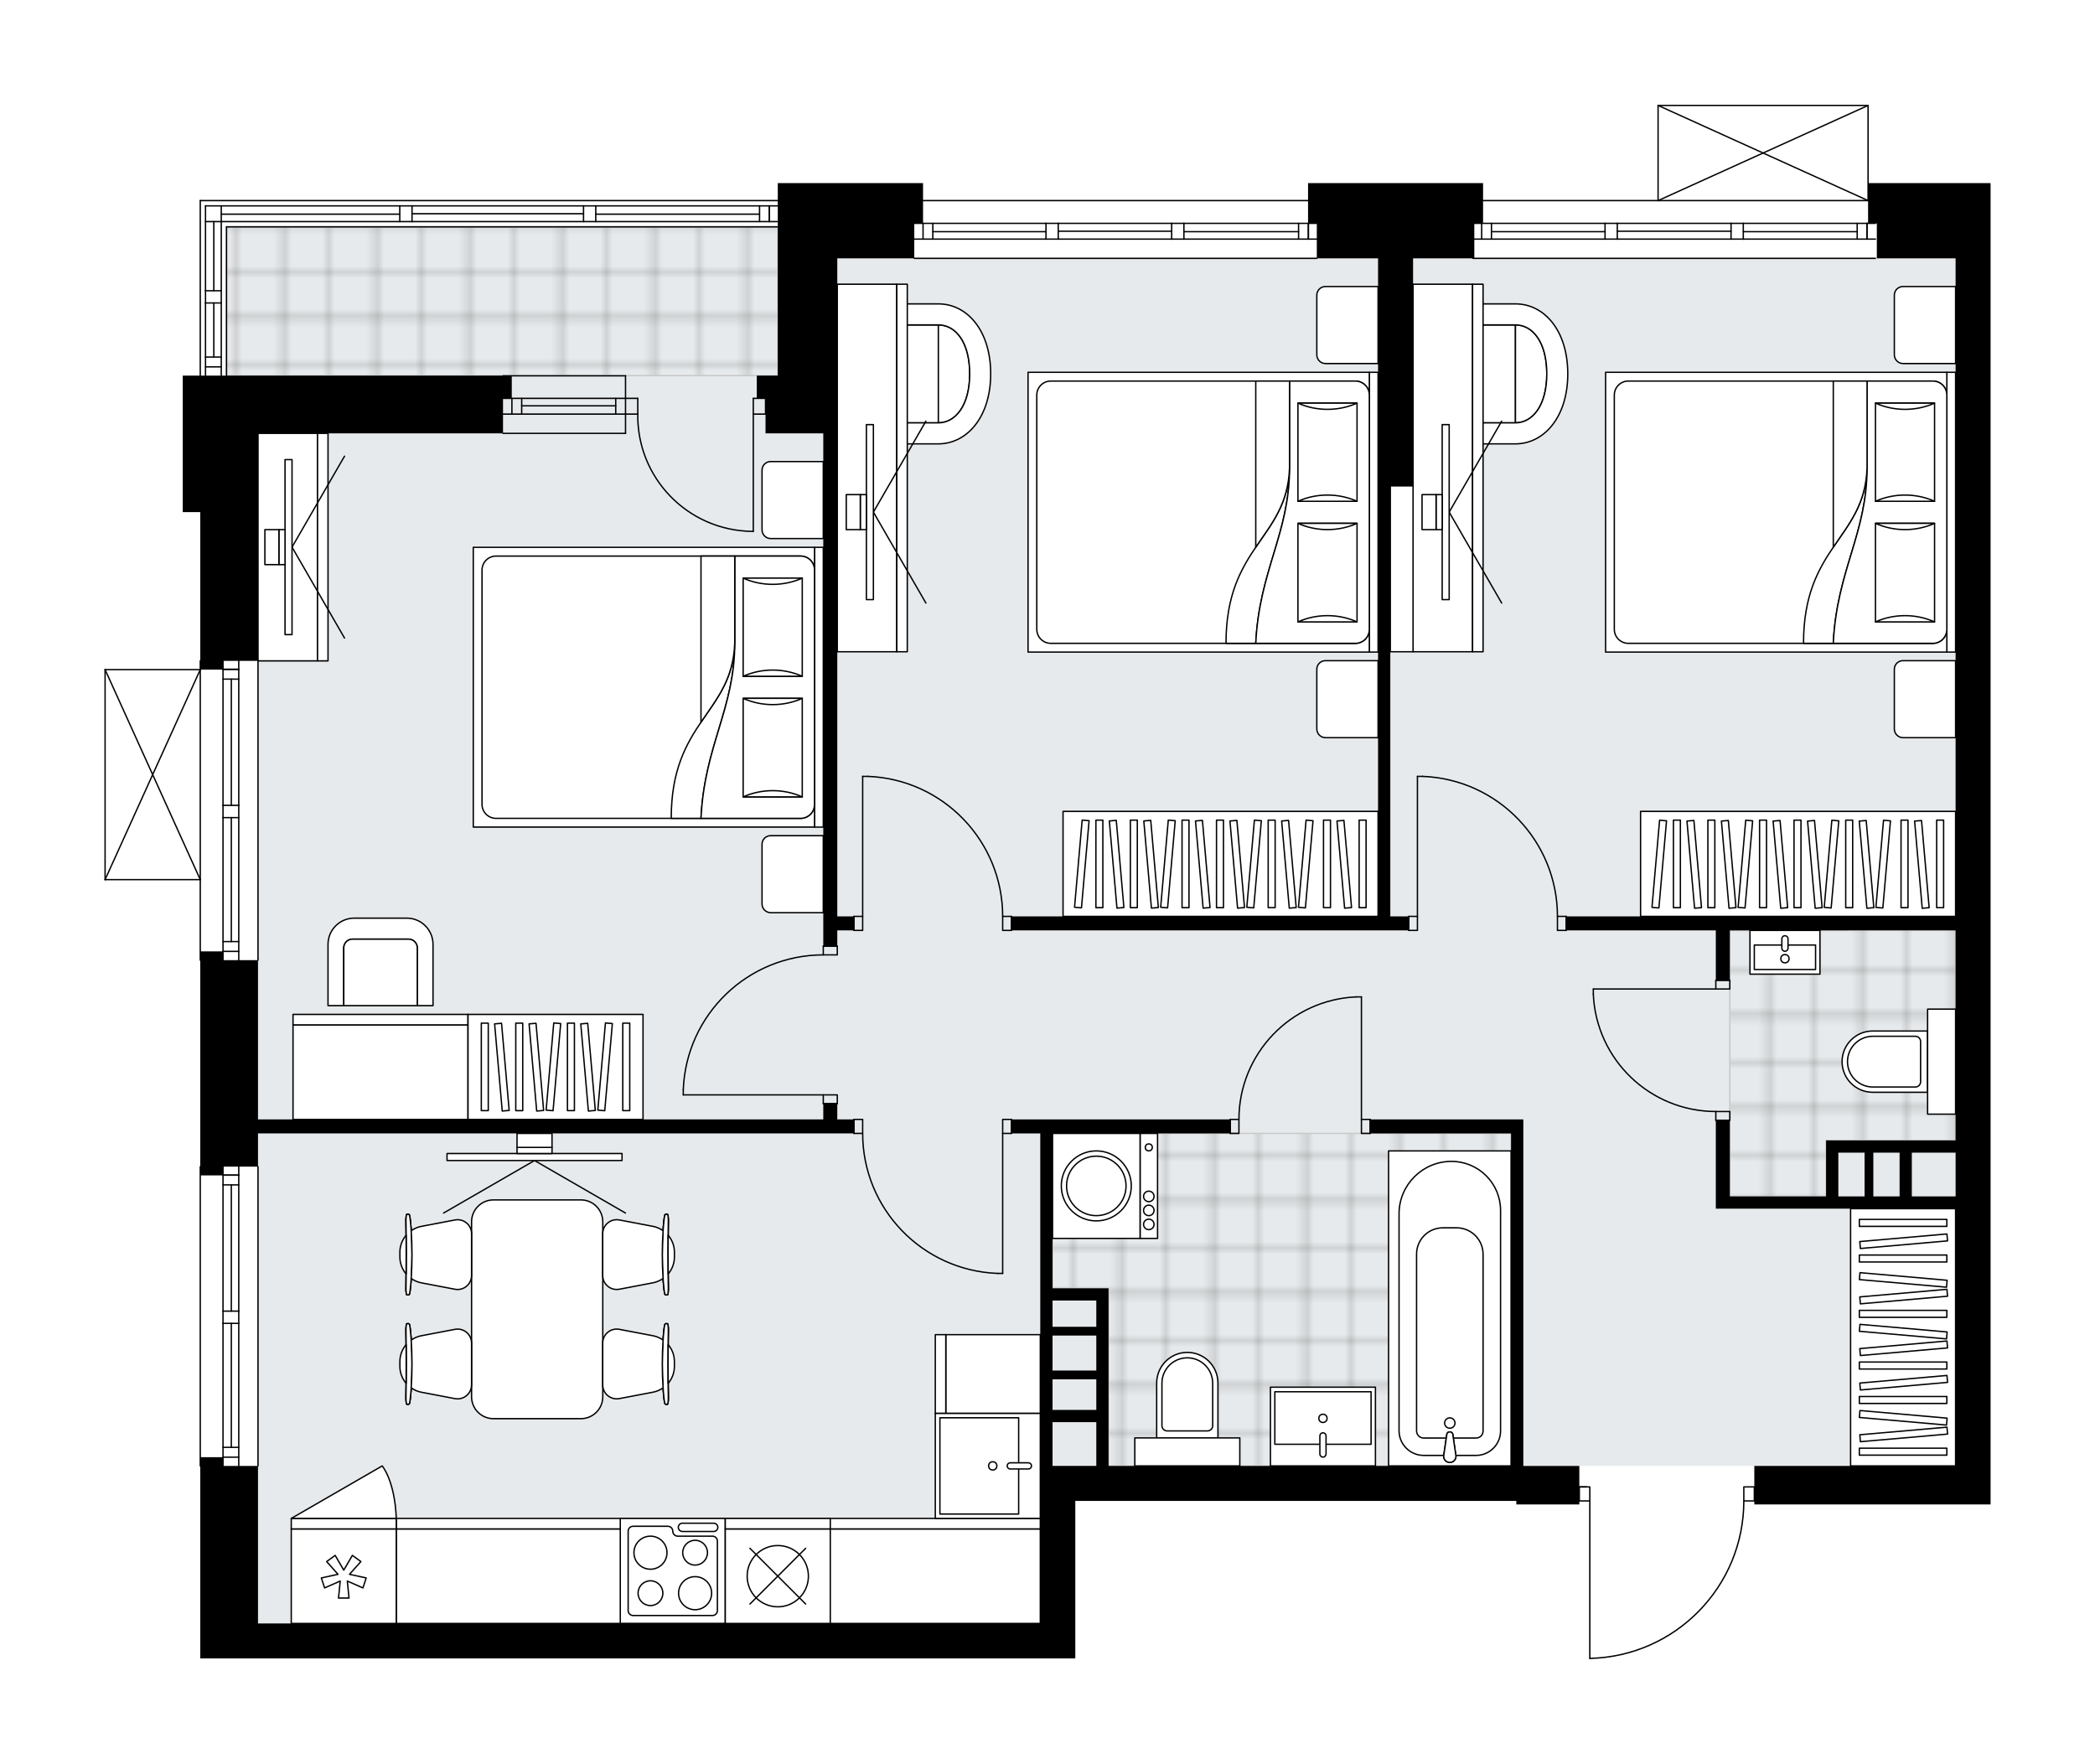 <svg xmlns="http://www.w3.org/2000/svg" xmlns:xlink="http://www.w3.org/1999/xlink" height="1683.83px" id="Layer_1" style="enable-background:new 0 0 2000 1683.83;" version="1.1" viewBox="0 0 2000 1683.83" width="2000px" x="0px" y="0px" xml:space="preserve">
<style type="text/css">
	.st0{fill:none;}
	.st1{opacity:0.25;fill:none;stroke:#070606;stroke-width:0.4;stroke-miterlimit:10;}
	.st2{fill:#FFFFFF;}
	.st3{fill:#E7EAEC;}
	.st4{fill:url(#SVGID_1_);stroke:#C8C8C8;stroke-width:1.3;stroke-miterlimit:10;}
	
		.st5{fill:url(#SVGID_00000096747480713703830020000010580069706471083649_);stroke:#C8C8C8;stroke-width:1.3;stroke-miterlimit:10;}
	
		.st6{fill:url(#SVGID_00000120543009673348215160000002430813861717257630_);stroke:#C8C8C8;stroke-width:1.3;stroke-miterlimit:10;}
	.st7{fill:none;stroke:#000000;stroke-width:1.3;stroke-linecap:round;stroke-linejoin:round;stroke-miterlimit:10;}
	.st8{fill:#FFFFFF;stroke:#000000;stroke-width:1.3;stroke-linecap:round;stroke-linejoin:round;stroke-miterlimit:10;}
	.st9{fill:none;stroke:#000000;stroke-width:1.3;stroke-linecap:round;stroke-linejoin:round;}
	.st10{fill:none;stroke:#000000;stroke-width:1.3;stroke-linecap:round;stroke-linejoin:round;stroke-dasharray:10.222,10.222;}
	.st11{font-family:'Arial-BoldMT';}
	.st12{font-size:87.567px;}
	.st13{font-size:74.095px;}
	.st14{font-family:'ArialMT';}
	.st15{font-size:40px;}
</style>
<pattern height="14.57" id="New_Pattern_Swatch_2" patternUnits="userSpaceOnUse" style="overflow:visible;" viewBox="7.49 -22.06 14.57 14.57" width="14.57" x="0.46" y="-158.43">
	<g>
		<rect class="st0" height="14.57" width="14.57" x="7.49" y="-22.06" />
		<g>
			<rect class="st1" height="7.29" width="7.29" x="14.77" y="-7.49" />
		</g>
		<g>
			<rect class="st1" height="7.29" width="7.29" x="0.2" y="-7.49" />
		</g>
		<g>
			<rect class="st1" height="7.29" width="7.29" x="22.06" y="-14.77" />
		</g>
		<g>
			<rect class="st1" height="7.29" width="7.29" x="7.49" y="-14.77" />
			<rect class="st1" height="7.29" width="7.29" x="14.77" y="-22.06" />
		</g>
		<g>
			<rect class="st1" height="7.29" width="7.29" x="0.2" y="-22.06" />
		</g>
		<g>
			<rect class="st1" height="7.29" width="7.29" x="22.06" y="-29.35" />
		</g>
		<g>
			<rect class="st1" height="7.29" width="7.29" x="7.49" y="-29.35" />
		</g>
	</g>
</pattern>
<path class="st2" d="M1900.33,174.8v38.43v33.41v167.07v985.72v36.76h-225.55v-2.69h-9.38  c-0.17,39.46-15.43,76.71-43.04,104.94c-27.76,28.39-64.91,44.5-104.61,45.39c0,0-0.01,0-0.01,0c-0.09,0-0.17-0.02-0.25-0.05  c-0.04-0.02-0.07-0.05-0.11-0.07c-0.03-0.02-0.07-0.04-0.09-0.06c-0.04-0.03-0.06-0.08-0.08-0.12c-0.02-0.03-0.04-0.05-0.06-0.08  c-0.02-0.05-0.02-0.1-0.03-0.15c-0.01-0.03-0.02-0.06-0.02-0.1c0,0,0,0,0-0.01c0,0,0-0.01,0-0.01V1433.5h-9.37v2.69h-60.15v-3.34  h-421.02v116.95v33.41H246.31H212.9h-21.72v-183.13c-0.36,0-0.65-0.29-0.65-0.65v-285.69c0-0.36,0.29-0.65,0.65-0.65V917.25  c-0.36,0-0.65-0.29-0.65-0.65v-76.2h-90.2c0,0,0,0,0,0c-0.01,0-0.03-0.01-0.04-0.01c-0.08,0-0.15-0.02-0.22-0.05c0,0-0.01,0-0.01,0  c-0.03-0.01-0.05-0.04-0.08-0.06c-0.04-0.03-0.09-0.05-0.12-0.09c-0.03-0.03-0.05-0.07-0.07-0.11c-0.02-0.03-0.05-0.07-0.06-0.1  c-0.02-0.05-0.02-0.1-0.03-0.16c0-0.03-0.02-0.05-0.02-0.08v-0.02c0,0,0,0,0,0V639.27c0,0,0,0,0,0v-0.02c0-0.03,0.01-0.06,0.02-0.08  c0.01-0.05,0.01-0.11,0.03-0.16c0.02-0.04,0.04-0.07,0.06-0.1c0.02-0.04,0.04-0.07,0.07-0.11c0.03-0.04,0.08-0.06,0.12-0.09  c0.03-0.02,0.05-0.04,0.08-0.06c0,0,0.01,0,0.01,0c0.04-0.02,0.1-0.02,0.14-0.03c0.04-0.01,0.07-0.02,0.11-0.02c0,0,0.01,0,0.01,0  h90.2v-7.7c0-0.36,0.29-0.65,0.65-0.65V488.89h-16.71V358.58h16.06V191.5c0-0.36,0.29-0.65,0.65-0.65h551.34V174.8h138.67v16.06  h367.56V174.8h167.07v16.06h166.42v-90.2c0,0,0-0.01,0-0.01c0-0.04,0.01-0.07,0.02-0.11c0.01-0.05,0.01-0.1,0.03-0.15  c0,0,0,0,0-0.01c0.01-0.02,0.03-0.04,0.04-0.06c0.03-0.05,0.06-0.1,0.1-0.14c0.03-0.03,0.06-0.04,0.09-0.06  c0.04-0.03,0.07-0.05,0.12-0.07c0.04-0.02,0.09-0.02,0.13-0.03c0.04-0.01,0.07-0.02,0.11-0.02h200.49c0.04,0,0.07,0.02,0.1,0.02  c0.05,0.01,0.09,0.01,0.14,0.03c0.04,0.02,0.08,0.05,0.12,0.07c0.03,0.02,0.07,0.04,0.09,0.06c0.04,0.04,0.07,0.09,0.1,0.14  c0.01,0.02,0.03,0.04,0.04,0.06c0,0,0,0,0,0.01c0.02,0.05,0.02,0.1,0.03,0.15c0.01,0.04,0.02,0.07,0.02,0.11c0,0,0,0.01,0,0.01  v74.15H1900.33z" id="background" />
<g id="floor">
	<polygon class="st3" points="993.12,1399.43 1866.91,1399.43 1866.91,246.64 742.52,246.64 742.52,216.56 216.24,216.56    216.24,413.71 246.31,413.71 246.31,1549.8 993.12,1549.8  " />
	
		<pattern id="SVGID_1_" patternTransform="matrix(0 5.894 -5.894 0 -38677.254 36950.699)" xlink:href="#New_Pattern_Swatch_2">
	</pattern>
	<polygon class="st4" points="1442.55,1399.43 1442.55,1082 1170.64,1082 1058.28,1082 1004.82,1082 1004.82,1229.86    1058.28,1229.86 1058.28,1399.43  " />
	
		<pattern id="SVGID_00000013154973849127376370000013721774818105640843_" patternTransform="matrix(0 5.894 -5.894 0 -38680.664 36814.793)" xlink:href="#New_Pattern_Swatch_2">
	</pattern>
	
		<polygon points="   216.24,358.58 216.24,216.56 742.52,216.56 742.52,358.58  " style="fill:url(#SVGID_00000013154973849127376370000013721774818105640843_);stroke:#C8C8C8;stroke-width:1.3;stroke-miterlimit:10;" />
	
		<pattern id="SVGID_00000000912517108895235010000009569267100043185324_" patternTransform="matrix(0 5.894 -5.894 0 -38677.254 36950.699)" xlink:href="#New_Pattern_Swatch_2">
	</pattern>
	
		<polygon points="   1743.28,1088.68 1866.91,1088.68 1866.91,887.62 1764.15,887.62 1764.15,888.19 1651.39,888.19 1651.39,1142.14 1743.28,1142.14     " style="fill:url(#SVGID_00000000912517108895235010000009569267100043185324_);stroke:#C8C8C8;stroke-width:1.3;stroke-miterlimit:10;" />
	<g id="LINE_00000134965871800267035020000001859751497733114520_">
		<line class="st7" x1="597.16" x2="480.21" y1="395.33" y2="395.33" />
	</g>
	<g id="LINE_00000118357762104278333380000017326998806189895319_">
		<line class="st7" x1="597.16" x2="480.21" y1="380.3" y2="380.3" />
	</g>
	<g id="LINE_00000043434290824765313070000016327104417824797861_">
		<line class="st7" x1="587.81" x2="498.04" y1="387.4" y2="387.4" />
	</g>
	<g id="LINE_00000090264844177822743950000005945959623602458544_">
		<line class="st7" x1="488.69" x2="488.69" y1="395.33" y2="380.3" />
	</g>
	<g id="LINE_00000137124229489845618760000011171147535704460725_">
		<line class="st7" x1="587.81" x2="587.81" y1="395.33" y2="380.3" />
	</g>
	<g id="LINE_00000016787978197387587440000015235054926964264602_">
		<line class="st7" x1="597.16" x2="480.21" y1="413.71" y2="413.71" />
	</g>
	<g id="LINE_00000045577807662203275080000009836977227105630606_">
		<line class="st7" x1="480.21" x2="597.16" y1="358.76" y2="358.76" />
	</g>
	<g id="LINE_00000133500586327837723150000017273496456927667625_">
		<line class="st7" x1="498.04" x2="498.04" y1="395.34" y2="380.31" />
	</g>
	<g id="LINE_00000093169126316924421370000004321746002840767149_">
		<line class="st7" x1="597.16" x2="597.16" y1="413.71" y2="358.76" />
	</g>
	<g id="LINE_00000139988637551377224320000002789825150100438167_">
		<line class="st7" x1="1257.1" x2="872.83" y1="246.64" y2="246.64" />
	</g>
	<g id="LINE_00000019652209955272590420000010428263625122572698_">
		<line class="st7" x1="1249.04" x2="1249.04" y1="228.26" y2="213.22" />
	</g>
	<g id="LINE_00000117656074501167743080000015656800784668555708_">
		<line class="st7" x1="881.19" x2="881.19" y1="228.26" y2="213.22" />
	</g>
	<g id="LINE_00000082370041625310895340000009912889311461996416_">
		<line class="st7" x1="1130.23" x2="1239.69" y1="221.16" y2="221.16" />
	</g>
	<g id="LINE_00000155834177752493106160000007560723626555647379_">
		<line class="st7" x1="890.54" x2="998.56" y1="221.16" y2="221.16" />
	</g>
	<g id="LINE_00000070103106035776243740000010464032526550850990_">
		<line class="st7" x1="890.54" x2="890.54" y1="213.22" y2="228.26" />
	</g>
	<g id="LINE_00000015347985542511121850000003470484411260453796_">
		<line class="st7" x1="1249.04" x2="1249.04" y1="228.26" y2="213.22" />
	</g>
	<g id="LINE_00000147911143851496067080000015353112920572880027_">
		<line class="st7" x1="1239.69" x2="1239.69" y1="213.22" y2="228.26" />
	</g>
	<g id="LINE_00000024695024706926602670000018056190329410923429_">
		<line class="st7" x1="1118.53" x2="1118.53" y1="228.26" y2="213.22" />
	</g>
	<g id="LINE_00000125595645128854102100000016708398049074748299_">
		<line class="st7" x1="1118.53" x2="1130.23" y1="213.22" y2="213.22" />
	</g>
	<g id="LINE_00000101081035843470518660000007333548415775723393_">
		<line class="st7" x1="1130.23" x2="1130.23" y1="213.22" y2="228.26" />
	</g>
	<g id="LINE_00000039823175668985458240000001167742532336126887_">
		<line class="st7" x1="1130.23" x2="1118.53" y1="228.26" y2="228.26" />
	</g>
	<g id="LINE_00000001648450272463310420000016939595886255653544_">
		<line class="st7" x1="872.83" x2="1257.1" y1="191.5" y2="191.5" />
	</g>
	<g id="LINE_00000170958136421568618170000001625643735270732677_">
		<line class="st7" x1="998.56" x2="998.56" y1="228.26" y2="213.22" />
	</g>
	<g id="LINE_00000077299969015161685410000002050159296742709895_">
		<line class="st7" x1="998.56" x2="1010.25" y1="213.22" y2="213.22" />
	</g>
	<g id="LINE_00000090264545511375595630000005275219437535032960_">
		<line class="st7" x1="1010.25" x2="1010.25" y1="213.22" y2="228.26" />
	</g>
	<g id="LINE_00000171683992897939852940000003426433057555509908_">
		<line class="st7" x1="1010.25" x2="998.56" y1="228.26" y2="228.26" />
	</g>
	<g id="LINE_00000110467759758384278500000002627622842940447128_">
		<line class="st7" x1="1010.25" x2="1118.53" y1="220.74" y2="220.74" />
	</g>
	<g id="LWPOLYLINE_00000155863074850591190800000005206786666787930499_">
		<line class="st7" x1="998.56" x2="872.83" y1="228.26" y2="228.26" />
	</g>
	<g id="LWPOLYLINE_00000110460873890698252600000010124745943129176449_">
		<line class="st7" x1="1010.25" x2="1118.53" y1="228.26" y2="228.26" />
	</g>
	<g id="LWPOLYLINE_00000044154526421754870650000009592377962700272799_">
		<line class="st7" x1="1130.23" x2="1257.1" y1="228.26" y2="228.26" />
	</g>
	<g id="LWPOLYLINE_00000133521717800658103730000006054500039126573486_">
		<line class="st7" x1="998.56" x2="872.83" y1="213.22" y2="213.22" />
	</g>
	<g id="LWPOLYLINE_00000106123556647628736360000010039975594100954496_">
		<line class="st7" x1="1010.25" x2="1118.53" y1="213.22" y2="213.22" />
	</g>
	<g id="LWPOLYLINE_00000102529285455666613980000002324858702967037869_">
		<line class="st7" x1="1130.23" x2="1257.1" y1="213.22" y2="213.22" />
	</g>
	<g id="LINE_00000132791723946573810670000018302078013257765021_">
		<line class="st7" x1="1790.38" x2="1406.12" y1="246.64" y2="246.64" />
	</g>
	<g id="LINE_00000074439984028454718930000003703594551296769178_">
		<line class="st7" x1="1782.33" x2="1782.33" y1="228.26" y2="213.22" />
	</g>
	<g id="LINE_00000067939886929216641500000011448434109368136072_">
		<line class="st7" x1="1414.47" x2="1414.47" y1="228.26" y2="213.22" />
	</g>
	<g id="LINE_00000031900929865931602490000017874638130949781664_">
		<line class="st7" x1="1664.24" x2="1772.97" y1="221.16" y2="221.16" />
	</g>
	<g id="LINE_00000178176089722527177090000006242643388727656099_">
		<line class="st7" x1="1423.83" x2="1532.26" y1="221.16" y2="221.16" />
	</g>
	<g id="LINE_00000038406317330201177770000015910167761327328440_">
		<line class="st7" x1="1423.83" x2="1423.83" y1="213.22" y2="228.26" />
	</g>
	<g id="LINE_00000022540074575491252710000003933765871252859273_">
		<line class="st7" x1="1782.33" x2="1782.33" y1="228.26" y2="213.22" />
	</g>
	<g id="LINE_00000106863963959585300800000012145715676659633342_">
		<line class="st7" x1="1772.97" x2="1772.97" y1="213.22" y2="228.26" />
	</g>
	<g id="LINE_00000013151215619578966390000002452774021266199187_">
		<line class="st7" x1="1652.55" x2="1652.55" y1="228.26" y2="213.22" />
	</g>
	<g id="LINE_00000145744952814086371420000008149416001440065923_">
		<line class="st7" x1="1652.55" x2="1664.24" y1="213.22" y2="213.22" />
	</g>
	<g id="LINE_00000012445888582780130270000016938709218667836349_">
		<line class="st7" x1="1664.24" x2="1664.24" y1="213.22" y2="228.26" />
	</g>
	<g id="LINE_00000136386161368141035440000004429663134378758047_">
		<line class="st7" x1="1664.24" x2="1652.55" y1="228.26" y2="228.26" />
	</g>
	<g id="LINE_00000157280524250899780250000013382415331961041568_">
		<line class="st7" x1="1406.12" x2="1790.38" y1="191.5" y2="191.5" />
	</g>
	<g id="LINE_00000088841389862112511090000001477571196679166643_">
		<line class="st7" x1="1532.26" x2="1532.26" y1="228.26" y2="213.22" />
	</g>
	<g id="LINE_00000052806009023083903040000007167312654681369780_">
		<line class="st7" x1="1532.26" x2="1543.95" y1="213.22" y2="213.22" />
	</g>
	<g id="LINE_00000031199938132158025550000005097851607100772743_">
		<line class="st7" x1="1543.95" x2="1543.95" y1="213.22" y2="228.26" />
	</g>
	<g id="LINE_00000080916859967275764230000014452393237769576857_">
		<line class="st7" x1="1543.95" x2="1532.26" y1="228.26" y2="228.26" />
	</g>
	<g id="LINE_00000086681597811222864220000013966667383284470671_">
		<line class="st7" x1="1543.95" x2="1652.55" y1="220.74" y2="220.74" />
	</g>
	<g id="LWPOLYLINE_00000000933622275654028480000005424369848647672224_">
		<line class="st7" x1="1532.26" x2="1406.12" y1="228.26" y2="228.26" />
	</g>
	<g id="LWPOLYLINE_00000183212101289973001510000006667542824525272498_">
		<line class="st7" x1="1543.95" x2="1652.55" y1="228.26" y2="228.26" />
	</g>
	<g id="LWPOLYLINE_00000023974204337568087070000007767980539706032789_">
		<line class="st7" x1="1664.24" x2="1790.38" y1="228.26" y2="228.26" />
	</g>
	<g id="LWPOLYLINE_00000051352311589833352330000000181163224082972859_">
		<line class="st7" x1="1532.26" x2="1406.12" y1="213.22" y2="213.22" />
	</g>
	<g id="LWPOLYLINE_00000138559712117700217590000010651008534280408507_">
		<line class="st7" x1="1543.95" x2="1652.55" y1="213.22" y2="213.22" />
	</g>
	<g id="LWPOLYLINE_00000085225343296696862020000004941494438747535248_">
		<line class="st7" x1="1664.24" x2="1790.38" y1="213.22" y2="213.22" />
	</g>
	<g id="LINE_00000003075162163404242270000012321458516924526512_">
		<line class="st7" x1="742.52" x2="216.24" y1="216.56" y2="216.56" />
	</g>
	<g id="LINE_00000016070604599117984090000016131596314471157407_">
		<line class="st7" x1="734.46" x2="734.46" y1="211.55" y2="196.52" />
	</g>
	<g id="LINE_00000147925076007397634270000003172366980437746614_">
		<line class="st7" x1="568.76" x2="725.1" y1="204.45" y2="204.45" />
	</g>
	<g id="LINE_00000018940139686376911880000008816866371631830423_">
		<line class="st7" x1="211.23" x2="381.64" y1="204.45" y2="204.45" />
	</g>
	<g id="LINE_00000083771265384690039500000016286528199939340182_">
		<line class="st7" x1="734.46" x2="734.46" y1="211.55" y2="196.52" />
	</g>
	<g id="LINE_00000135659686739521095530000006159404227899487896_">
		<line class="st7" x1="725.1" x2="725.1" y1="196.52" y2="211.55" />
	</g>
	<g id="LINE_00000085227108058173210780000006462008900100316848_">
		<line class="st7" x1="557.07" x2="557.07" y1="211.55" y2="196.52" />
	</g>
	<g id="LINE_00000000200644377096570650000016205244857384384421_">
		<line class="st7" x1="557.07" x2="568.76" y1="196.52" y2="196.52" />
	</g>
	<g id="LINE_00000125587700030545684270000000103035237044324277_">
		<line class="st7" x1="568.76" x2="568.76" y1="196.52" y2="211.55" />
	</g>
	<g id="LINE_00000145018958504988315430000000996155313697028539_">
		<line class="st7" x1="568.76" x2="557.07" y1="211.55" y2="211.55" />
	</g>
	<g id="LINE_00000096042819754690642970000011955388788275711376_">
		<line class="st7" x1="191.18" x2="742.52" y1="191.5" y2="191.5" />
	</g>
	<g id="LINE_00000136373944390717638850000014517763820768452274_">
		<line class="st7" x1="381.64" x2="381.64" y1="211.55" y2="196.52" />
	</g>
	<g id="LINE_00000070086340987292090330000010406979039704420257_">
		<line class="st7" x1="381.64" x2="393.34" y1="196.52" y2="196.52" />
	</g>
	<g id="LINE_00000106848558687303540290000004731857608143766462_">
		<line class="st7" x1="393.34" x2="393.34" y1="196.52" y2="211.55" />
	</g>
	<g id="LINE_00000029751784416599122200000015921521644953256112_">
		<line class="st7" x1="393.34" x2="381.64" y1="211.55" y2="211.55" />
	</g>
	<g id="LINE_00000165921170860187017160000017158390925969102745_">
		<line class="st7" x1="393.34" x2="557.07" y1="204.03" y2="204.03" />
	</g>
	<g id="LWPOLYLINE_00000109741389560962829730000014224547827432297353_">
		<line class="st7" x1="381.64" x2="196.19" y1="211.55" y2="211.55" />
	</g>
	<g id="LWPOLYLINE_00000080919761570246212920000012311668359083573936_">
		<line class="st7" x1="393.34" x2="557.07" y1="211.55" y2="211.55" />
	</g>
	<g id="LWPOLYLINE_00000031903717074423803150000000894290797183354015_">
		<line class="st7" x1="568.76" x2="742.52" y1="211.55" y2="211.55" />
	</g>
	<g id="LWPOLYLINE_00000127009102987446145260000004551731016677824902_">
		<line class="st7" x1="381.64" x2="196.19" y1="196.52" y2="196.52" />
	</g>
	<g id="LWPOLYLINE_00000099662046713801331300000017692955775705078696_">
		<line class="st7" x1="393.34" x2="557.07" y1="196.52" y2="196.52" />
	</g>
	<g id="LWPOLYLINE_00000181791776642787302830000008549227545504445328_">
		<line class="st7" x1="568.76" x2="742.52" y1="196.52" y2="196.52" />
	</g>
	<g id="LINE_00000026866094520450818560000007777962627972543874_">
		<line class="st7" x1="216.24" x2="216.24" y1="216.56" y2="358.58" />
	</g>
	<g id="LINE_00000119081520608048556910000003923570438359467443_">
		<line class="st7" x1="196.19" x2="196.19" y1="358.58" y2="289.24" />
	</g>
	<g id="LINE_00000139986462862561932640000002974447938339986615_">
		<line class="st7" x1="196.19" x2="196.19" y1="277.55" y2="196.52" />
	</g>
	<g id="LINE_00000077283371444937415300000010712080406859505806_">
		<line class="st7" x1="211.23" x2="196.19" y1="350.22" y2="350.22" />
	</g>
	<g id="LINE_00000070838675842007052600000015335538814191542682_">
		<line class="st7" x1="211.23" x2="211.23" y1="358.58" y2="289.24" />
	</g>
	<g id="LINE_00000178901696389781483550000016378213993260394937_">
		<line class="st7" x1="211.23" x2="211.23" y1="277.55" y2="196.52" />
	</g>
	<g id="LINE_00000031928281873723355620000009281174823970033036_">
		<line class="st7" x1="204.13" x2="204.13" y1="277.55" y2="211.55" />
	</g>
	<g id="LINE_00000166675295821598817710000004177470582143334785_">
		<line class="st7" x1="204.13" x2="204.13" y1="340.87" y2="289.24" />
	</g>
	<g id="LINE_00000183218083698892501290000014340816635345494668_">
		<line class="st7" x1="196.19" x2="211.23" y1="340.87" y2="340.87" />
	</g>
	<g id="LINE_00000107590172489368176090000008007093623208085171_">
		<line class="st7" x1="211.23" x2="196.19" y1="289.24" y2="289.24" />
	</g>
	<g id="LINE_00000039828325951113505290000003932760795275459226_">
		<line class="st7" x1="196.19" x2="196.19" y1="289.24" y2="277.55" />
	</g>
	<g id="LINE_00000118390765056239137170000005976379256217303474_">
		<line class="st7" x1="196.19" x2="211.23" y1="277.55" y2="277.55" />
	</g>
	<g id="LINE_00000075163559530096903190000007247835074056937393_">
		<line class="st7" x1="211.23" x2="211.23" y1="277.55" y2="289.24" />
	</g>
	<g id="LINE_00000063594599923121253210000010674265892606459327_">
		<line class="st7" x1="191.18" x2="191.18" y1="358.58" y2="191.5" />
	</g>
	<g id="LINE_00000103977927564536541360000007648935130419918984_">
		<line class="st7" x1="246.31" x2="246.31" y1="630.9" y2="916.6" />
	</g>
	<g id="LINE_00000091704573946896661940000001254967381586109859_">
		<line class="st7" x1="212.9" x2="212.9" y1="916.6" y2="780.52" />
	</g>
	<g id="LINE_00000021813956206990804690000000865127310404761499_">
		<line class="st7" x1="212.9" x2="212.9" y1="768.82" y2="630.9" />
	</g>
	<g id="LINE_00000002371687722322517310000017654521023260612237_">
		<line class="st7" x1="227.93" x2="212.9" y1="638.96" y2="638.96" />
	</g>
	<g id="LINE_00000147906218860733577180000018050788287806552203_">
		<line class="st7" x1="227.93" x2="212.9" y1="908.24" y2="908.24" />
	</g>
	<g id="LINE_00000029740183467291371420000005184972066314451612_">
		<line class="st7" x1="227.93" x2="227.93" y1="916.6" y2="780.52" />
	</g>
	<g id="LINE_00000103248684148075459130000004249978495442331025_">
		<line class="st7" x1="227.93" x2="227.93" y1="768.82" y2="630.9" />
	</g>
	<g id="LINE_00000027586400481646323400000013780247399663971246_">
		<line class="st7" x1="220.83" x2="220.83" y1="768.82" y2="648.31" />
	</g>
	<g id="LINE_00000094606603056319221800000002815057165398700196_">
		<line class="st7" x1="220.83" x2="220.83" y1="898.89" y2="780.52" />
	</g>
	<g id="LINE_00000078038124101313297100000001250396995070465929_">
		<line class="st7" x1="212.9" x2="227.93" y1="898.89" y2="898.89" />
	</g>
	<g id="LINE_00000039107562610346752620000013091312420438663829_">
		<line class="st7" x1="227.93" x2="212.9" y1="638.96" y2="638.96" />
	</g>
	<g id="LINE_00000000940134306603414000000016245591821810974644_">
		<line class="st7" x1="212.9" x2="227.93" y1="648.31" y2="648.31" />
	</g>
	<g id="LINE_00000019667722878767873510000000355721718155394749_">
		<line class="st7" x1="227.93" x2="212.9" y1="780.52" y2="780.52" />
	</g>
	<g id="LINE_00000081615798558919421140000009536702172423371711_">
		<line class="st7" x1="212.9" x2="212.9" y1="780.52" y2="768.82" />
	</g>
	<g id="LINE_00000079452312197410556200000005609674192474549120_">
		<line class="st7" x1="212.9" x2="227.93" y1="768.82" y2="768.82" />
	</g>
	<g id="LINE_00000115478175075953665660000008713559882876761778_">
		<line class="st7" x1="227.93" x2="227.93" y1="768.82" y2="780.52" />
	</g>
	<g id="LINE_00000023979652417447619970000014223175594120265093_">
		<line class="st7" x1="191.18" x2="191.18" y1="916.6" y2="630.9" />
	</g>
	<g id="LINE_00000060022606780726728730000005863483998658274211_">
		<line class="st7" x1="246.31" x2="246.31" y1="1113.74" y2="1399.43" />
	</g>
	<g id="LINE_00000029753264700227171380000007337196262783601850_">
		<line class="st7" x1="212.9" x2="212.9" y1="1399.43" y2="1263.36" />
	</g>
	<g id="LINE_00000120532386058975754810000003970379359899986604_">
		<line class="st7" x1="212.9" x2="212.9" y1="1251.66" y2="1113.74" />
	</g>
	<g id="LINE_00000131345431917186312430000012941054042984649406_">
		<line class="st7" x1="227.93" x2="212.9" y1="1121.8" y2="1121.8" />
	</g>
	<g id="LINE_00000044868386674390325760000003577156018536681383_">
		<line class="st7" x1="227.93" x2="212.9" y1="1391.08" y2="1391.08" />
	</g>
	<g id="LINE_00000149372175192613732730000006863917041106276489_">
		<line class="st7" x1="227.93" x2="227.93" y1="1399.43" y2="1263.36" />
	</g>
	<g id="LINE_00000116203965052154121790000016118991538237763467_">
		<line class="st7" x1="227.93" x2="227.93" y1="1251.66" y2="1113.74" />
	</g>
	<g id="LINE_00000046302936912674764280000017372529465590934446_">
		<line class="st7" x1="220.83" x2="220.83" y1="1251.66" y2="1131.15" />
	</g>
	<g id="LINE_00000137127007858622684290000018327258903769580438_">
		<line class="st7" x1="220.83" x2="220.83" y1="1381.72" y2="1263.36" />
	</g>
	<g id="LINE_00000034796878568796990710000005196710640927257749_">
		<line class="st7" x1="212.9" x2="227.93" y1="1381.72" y2="1381.72" />
	</g>
	<g id="LINE_00000078032644551257595150000002121255510879126929_">
		<line class="st7" x1="227.93" x2="212.9" y1="1121.8" y2="1121.8" />
	</g>
	<g id="LINE_00000006684556352349997560000001473492329460449924_">
		<line class="st7" x1="212.9" x2="227.93" y1="1131.15" y2="1131.15" />
	</g>
	<g id="LINE_00000173155461525972608740000017824546647538194831_">
		<line class="st7" x1="227.93" x2="212.9" y1="1263.36" y2="1263.36" />
	</g>
	<g id="LINE_00000054232258906990688700000011856767510082970753_">
		<line class="st7" x1="212.9" x2="212.9" y1="1263.36" y2="1251.66" />
	</g>
	<g id="LINE_00000060021213053637450850000018338162982733346718_">
		<line class="st7" x1="212.9" x2="227.93" y1="1251.66" y2="1251.66" />
	</g>
	<g id="LINE_00000180346735772383924030000003113073016993092498_">
		<line class="st7" x1="227.93" x2="227.93" y1="1251.66" y2="1263.36" />
	</g>
	<g id="LINE_00000183214750296791695570000006701849549285735061_">
		<line class="st7" x1="191.18" x2="191.18" y1="1399.43" y2="1113.74" />
	</g>
	<g id="ARC_00000112625923090022743950000009106609078967561379_">
		<path class="st7" d="M1517.73,1583.18c81.72-1.82,147.02-68.59,147.02-150.33" />
	</g>
	<g id="LINE_00000075126738145330545200000006729591103138606247_">
		<line class="st7" x1="1514.39" x2="1507.71" y1="1419.48" y2="1419.48" />
	</g>
	<g id="LINE_00000082336533643279872330000015128695476107985284_">
		<line class="st7" x1="1517.73" x2="1517.73" y1="1432.85" y2="1583.18" />
	</g>
	<g id="LWPOLYLINE_00000009566463240204263340000016170132144475202488_">
		<rect class="st7" height="13.37" width="10.02" x="1664.75" y="1419.48" />
	</g>
	<g id="LWPOLYLINE_00000142145997130372325350000005310114467670434237_">
		<rect class="st7" height="13.37" width="10.02" x="1507.71" y="1419.48" />
	</g>
	<g id="LWPOLYLINE_00000067941200581792449110000014047098856724247718_">
		<rect class="st7" height="13.37" width="8.35" x="957.2" y="1068.63" />
	</g>
	<g id="LWPOLYLINE_00000099621495516357940910000009970904380676348806_">
		<rect class="st7" height="13.37" width="8.35" x="815.19" y="1068.63" />
	</g>
	<g id="LINE_00000123415908513056328980000011098898864863044517_">
		<line class="st7" x1="965.56" x2="965.56" y1="1082" y2="1068.63" />
	</g>
	<g id="LINE_00000183220364511427423540000010956718691046180228_">
		<line class="st7" x1="815.19" x2="815.19" y1="1082" y2="1068.63" />
	</g>
	<g id="LINE_00000062908353038795392300000014031535104084806310_">
		<line class="st7" x1="957.2" x2="957.2" y1="1082" y2="1215.65" />
	</g>
	<g id="LINE_00000155849696436391212520000014850394875615286713_">
		<line class="st7" x1="952.19" x2="957.2" y1="1215.65" y2="1215.65" />
	</g>
	<g id="ARC_00000003804648215416803510000012755214052799012267_">
		<path class="st7" d="M952.19,1215.65c-71.81-2.78-128.61-61.79-128.65-133.66" />
	</g>
	<g id="LWPOLYLINE_00000008142676627517015460000012530175783279211185_">
		<rect class="st7" height="8.35" width="13.37" x="785.95" y="1045.24" />
	</g>
	<g id="LWPOLYLINE_00000084490675937888438350000002922108023226985134_">
		<rect class="st7" height="8.35" width="13.37" x="785.95" y="903.23" />
	</g>
	<g id="LINE_00000182518492326192428290000018233300258852013245_">
		<line class="st7" x1="785.95" x2="799.32" y1="1053.6" y2="1053.6" />
	</g>
	<g id="LINE_00000176000711032821803620000001290853090292821382_">
		<line class="st7" x1="785.95" x2="799.32" y1="903.23" y2="903.23" />
	</g>
	<g id="LINE_00000026859284302443217150000007939640535342019971_">
		<line class="st7" x1="785.95" x2="652.3" y1="1045.24" y2="1045.24" />
	</g>
	<g id="LINE_00000114778230331877987640000007819689668740212102_">
		<line class="st7" x1="652.3" x2="652.3" y1="1040.23" y2="1045.24" />
	</g>
	<g id="ARC_00000050642850070727469730000008887335365494269601_">
		<path class="st7" d="M652.3,1040.23c2.78-71.81,61.79-128.61,133.66-128.65" />
	</g>
	<g id="LWPOLYLINE_00000159470557674108411250000005775739534312408720_">
		<rect class="st7" height="13.37" width="8.35" x="815.19" y="874.83" />
	</g>
	<g id="LWPOLYLINE_00000147938436365678554490000004389086652358822016_">
		<rect class="st7" height="13.37" width="8.35" x="957.2" y="874.83" />
	</g>
	<g id="LINE_00000128451418874626088670000017187114049744282783_">
		<line class="st7" x1="815.19" x2="815.19" y1="874.83" y2="888.19" />
	</g>
	<g id="LINE_00000063614943064779237810000006963850494788651663_">
		<line class="st7" x1="965.56" x2="965.56" y1="874.83" y2="888.19" />
	</g>
	<g id="LINE_00000075858959308126365000000004201550171781254058_">
		<line class="st7" x1="823.55" x2="823.55" y1="874.83" y2="741.17" />
	</g>
	<g id="LINE_00000111149969657530364250000014322024691249482881_">
		<line class="st7" x1="828.56" x2="823.55" y1="741.17" y2="741.17" />
	</g>
	<g id="ARC_00000112593873118759508030000004340427727144503192_">
		<path class="st7" d="M828.56,741.17c71.81,2.78,128.61,61.79,128.65,133.66" />
	</g>
	<g id="LWPOLYLINE_00000091006531655885566220000004000381274899000730_">
		<rect class="st7" height="13.37" width="8.35" x="1344.81" y="874.83" />
	</g>
	<g id="LWPOLYLINE_00000088116637319602296410000006206645939437256106_">
		<rect class="st7" height="13.37" width="8.35" x="1486.82" y="874.83" />
	</g>
	<g id="LINE_00000003784651702658882380000000926179839734922644_">
		<line class="st7" x1="1344.81" x2="1344.81" y1="874.83" y2="888.19" />
	</g>
	<g id="LINE_00000105388043594020843230000013327852314525671065_">
		<line class="st7" x1="1495.18" x2="1495.18" y1="874.83" y2="888.19" />
	</g>
	<g id="LINE_00000150785320182689594990000001325485162134393481_">
		<line class="st7" x1="1353.16" x2="1353.16" y1="874.83" y2="741.17" />
	</g>
	<g id="LINE_00000139978543233256656180000011713816781483024021_">
		<line class="st7" x1="1358.18" x2="1353.16" y1="741.17" y2="741.17" />
	</g>
	<g id="ARC_00000022545147396108670740000015347341214793239984_">
		<path class="st7" d="M1358.18,741.17c71.81,2.78,128.61,61.79,128.65,133.66" />
	</g>
	<g id="LWPOLYLINE_00000029731983404260474180000001243528104129765806_">
		<rect class="st7" height="8.35" width="13.37" x="1638.02" y="935.81" />
	</g>
	<g id="LWPOLYLINE_00000172435093424688649190000016832082818626808976_">
		<rect class="st7" height="8.35" width="13.37" x="1638.02" y="1061.11" />
	</g>
	<g id="LINE_00000114785711454670756860000002562444764480171142_">
		<line class="st7" x1="1638.02" x2="1651.39" y1="935.81" y2="935.81" />
	</g>
	<g id="LINE_00000032608845016517494690000017455473459669866926_">
		<line class="st7" x1="1638.02" x2="1651.39" y1="1069.47" y2="1069.47" />
	</g>
	<g id="LINE_00000067203998613659183170000011633912840989627568_">
		<line class="st7" x1="1638.02" x2="1521.07" y1="944.16" y2="944.16" />
	</g>
	<g id="ARC_00000057143503394784227760000015250338250362126231_">
		<path class="st7" d="M1638.02,1061.11c-62.64-0.04-114.17-49.36-116.95-111.94" />
	</g>
	<g id="LINE_00000002371559163335044330000007138494218374788237_">
		<line class="st7" x1="1521.07" x2="1521.07" y1="944.16" y2="949.18" />
	</g>
	<g id="LWPOLYLINE_00000062187293184283305230000002390378122192935808_">
		<rect class="st7" height="13.37" width="8.35" x="1299.7" y="1068.63" />
	</g>
	<g id="LWPOLYLINE_00000138537049923130590340000003019266526331775921_">
		<rect class="st7" height="13.37" width="8.35" x="1174.4" y="1068.63" />
	</g>
	<g id="LINE_00000150077409707639316140000010101585401008459419_">
		<line class="st7" x1="1308.05" x2="1308.05" y1="1068.63" y2="1082" />
	</g>
	<g id="LINE_00000023239588152290877610000004786239188421415041_">
		<line class="st7" x1="1174.4" x2="1174.4" y1="1068.63" y2="1082" />
	</g>
	<g id="LINE_00000078753234578821433240000014489099046090523031_">
		<line class="st7" x1="1299.7" x2="1299.7" y1="1068.63" y2="951.68" />
	</g>
	<g id="ARC_00000082369274292650616670000007201981232072454544_">
		<path class="st7" d="M1182.75,1068.63c0.04-62.64,49.36-114.17,111.94-116.95" />
	</g>
	<g id="LINE_00000071556583884892459800000008580031345572489369_">
		<line class="st7" x1="1299.7" x2="1294.69" y1="951.68" y2="951.68" />
	</g>
	<g id="ARC_00000133522349502618686670000004072840116669043844_">
		<path class="st7" d="M719.13,507.27c-0.55,0-1.09,0-1.64-0.01c-60.9-0.91-109.54-51.02-108.63-111.93" />
	</g>
	<g id="LINE_00000128458204894371963980000003916803776363671977_">
		<line class="st7" x1="719.13" x2="719.13" y1="395.33" y2="507.27" />
	</g>
	<g id="LINE_00000057846486105129017650000011450521954902097836_">
		<line class="st7" x1="597.16" x2="608.86" y1="395.33" y2="395.33" />
	</g>
	<g id="LINE_00000044161168282284273940000014749102002126403461_">
		<line class="st7" x1="608.86" x2="608.86" y1="395.33" y2="380.3" />
	</g>
	<g id="LINE_00000046301830690095636320000006888378541281482683_">
		<line class="st7" x1="608.86" x2="597.16" y1="380.3" y2="380.3" />
	</g>
	<g id="LINE_00000041277120519868505330000017581322704145028799_">
		<line class="st7" x1="730.82" x2="719.13" y1="380.3" y2="380.3" />
	</g>
	<g id="LINE_00000147188684566854649680000012428886012886030477_">
		<line class="st7" x1="719.13" x2="719.13" y1="380.3" y2="395.33" />
	</g>
	<g id="LINE_00000102537043004322794020000004941228514599660445_">
		<line class="st7" x1="719.13" x2="730.82" y1="395.33" y2="395.33" />
	</g>
	<g id="LINE_00000010306919383743892690000010150377332469412002_">
		<line class="st7" x1="730.82" x2="730.82" y1="380.3" y2="395.33" />
	</g>
	<g id="LINE_00000005257405621618161260000010312182366449933466_">
		<line class="st7" x1="1582.89" x2="1783.37" y1="100.65" y2="100.65" />
	</g>
	<g id="LINE_00000149369919550170864430000012006597000112372638_">
		<line class="st7" x1="1783.37" x2="1783.37" y1="100.65" y2="191.5" />
	</g>
	<g id="LINE_00000137119627041208149620000010640410678527256757_">
		<line class="st7" x1="1582.89" x2="1582.89" y1="191.5" y2="100.65" />
	</g>
	<g id="LWPOLYLINE_00000045599336051371877680000000712991698045637799_">
		<line class="st7" x1="1783.37" x2="1582.89" y1="191.5" y2="100.65" />
	</g>
	<g id="LWPOLYLINE_00000041283120978579862780000011234375056473209786_">
		<line class="st7" x1="1582.89" x2="1783.37" y1="191.5" y2="100.65" />
	</g>
	<g id="LINE_00000071529001934563927910000017523201855824005275_">
		<line class="st7" x1="100.32" x2="100.32" y1="839.74" y2="639.26" />
	</g>
	<g id="LINE_00000095297689256075042580000007723180595052595877_">
		<line class="st7" x1="100.32" x2="191.18" y1="639.26" y2="639.26" />
	</g>
	<g id="LINE_00000074442955596767059750000010215476179565919366_">
		<line class="st7" x1="191.18" x2="100.32" y1="839.74" y2="839.74" />
	</g>
	<g id="LWPOLYLINE_00000114069027711778394380000016433721609781358733_">
		<line class="st7" x1="191.18" x2="100.32" y1="639.26" y2="839.74" />
	</g>
	<g id="LWPOLYLINE_00000003077328423426541540000006283744010874395561_">
		<line class="st7" x1="191.18" x2="100.32" y1="839.74" y2="639.26" />
	</g>
	<g>
		<polygon points="191.18,639.26 212.9,639.26 212.9,630.9 246.31,630.9 246.31,413.71 480.21,413.71 480.21,380.3 488.57,380.3     488.57,358.58 246.31,358.58 212.9,358.58 191.18,358.58 174.47,358.58 174.47,488.89 191.18,488.89   " />
		<polygon points="191.18,908.24 191.18,1122.09 212.9,1122.09 212.9,1113.74 246.31,1113.74 246.31,1082 815.19,1082     815.19,1068.63 799.32,1068.63 799.32,1053.6 785.95,1053.6 785.95,1068.63 246.31,1068.63 246.31,916.6 212.9,916.6     212.9,908.24   " />
		<path d="M1454.24,1068.63h-11.7h-134.49V1082h134.49v317.44h-384.27v-53.46v-116.12h-11.7h-41.77V1082h169.58v-13.37h-169.58    h-11.7h-27.57V1082h27.57v317.44v33.41v116.95H246.31v-150.36H212.9v-8.35h-21.72v192.13h21.72h33.41h780.23v-33.41v-116.95    h421.02v3.34h60.15v-36.76h-53.46V1068.63z M1004.82,1241.55h41.77v25.06h-41.77V1241.55z M1004.82,1274.97h41.77v33.41h-41.77    V1274.97z M1004.82,1316.73h41.77v29.24h-41.77V1316.73z M1004.82,1399.43v-41.77h41.77v41.77H1004.82z" />
		<polygon points="730.82,413.71 785.95,413.71 785.95,903.23 799.32,903.23 799.32,888.19 815.19,888.19 815.19,874.83     799.32,874.83 799.32,413.71 799.32,380.3 799.32,358.58 799.32,246.64 872.83,246.64 872.83,213.22 881.19,213.22 881.19,174.8     742.52,174.8 742.52,213.22 742.52,246.64 742.52,358.58 722.47,358.58 722.47,380.3 730.82,380.3   " />
		<polygon points="1344.81,874.83 1327.27,874.83 1327.27,463.83 1348.99,463.83 1348.99,246.64 1407.46,246.64 1407.46,213.22     1415.82,213.22 1415.82,174.8 1248.74,174.8 1248.74,213.22 1257.1,213.22 1257.1,246.64 1315.57,246.64 1315.57,463.83     1315.57,874.83 965.56,874.83 965.56,888.19 1344.81,888.19   " />
		<path d="M1783.37,174.8v38.43h8.35v33.41h75.18v167.07v461.12h-371.74v13.37h142.85v47.62h13.37v-47.62h215.52v200.49h-53.46    h-70.17v11.69v41.77h-91.89v-72.68h-13.37v72.68v11.7h228.89v245.6h-192.13v36.76h225.55v-36.76V413.71V246.64v-33.41V174.8    H1783.37z M1754.97,1142.14v-41.77h25.06v41.77H1754.97z M1788.39,1142.14v-41.77h25.06v41.77H1788.39z M1825.14,1142.14v-41.77    h41.77v41.77H1825.14z" />
	</g>
</g>
<g id="mebel">
	<g>
		<path class="st8" d="M727.48,448.83v56.96c0,4.61,3.74,8.35,8.35,8.35h50.12v-73.51h-50.28    C731.15,440.63,727.48,444.3,727.48,448.83z" />
		<path class="st8" d="M727.48,805.98v56.96c0,4.61,3.74,8.35,8.35,8.35h50.12v-73.51h-50.28    C731.15,797.79,727.48,801.46,727.48,805.98z" />
		<g>
			
				<rect class="st8" height="8.35" transform="matrix(-1.836970e-16 1 -1 -1.836970e-16 1437.819 -125.74)" width="267.09" x="648.24" y="651.86" />
			
				<rect class="st8" height="325.79" transform="matrix(-1.836970e-16 1 -1 -1.836970e-16 1270.747 41.332)" width="267.09" x="481.16" y="493.14" />
			<path class="st8" d="M777.6,544.22v223.65c0,7.38-5.98,13.37-13.37,13.37H473.53c-7.38,0-13.37-5.98-13.37-13.37V544.22     c0-7.38,5.98-13.37,13.37-13.37h290.71C771.62,530.85,777.6,536.83,777.6,544.22z" />
			<path class="st8" d="M669.21,781.23c3.42-69.86,32.21-104.48,32.23-167.38c-2.28,67.31-60.76,74.49-60.64,167.38L669.21,781.23z" />
			<g>
				<path class="st8" d="M669.21,781.23c3.42-69.86,32.21-104.48,32.23-167.38l0-83h62.8c7.38,0,13.37,5.98,13.37,13.37v223.65      c0,7.38-5.98,13.37-13.37,13.37L669.21,781.23L669.21,781.23z" />
			</g>
			
				<rect class="st8" height="56.42" transform="matrix(-1.836970e-16 1 -1 -1.836970e-16 1336.438 -138.909)" width="93.73" x="690.81" y="570.56" />
			<path class="st8" d="M709.47,645.63c17.72-7.94,38.69-7.94,56.42,0H709.47z" />
			<path class="st8" d="M765.88,551.9c-17.72,7.94-38.69,7.94-56.42,0H765.88z" />
			
				<rect class="st8" height="56.42" transform="matrix(-1.836970e-16 1 -1 -1.836970e-16 1451.397 -23.95)" width="94.09" x="690.63" y="685.52" />
			<path class="st8" d="M709.47,760.77c17.72-7.97,38.69-7.97,56.42,0H709.47z" />
			<path class="st8" d="M765.88,666.68c-17.72,7.97-38.69,7.97-56.42,0H765.88z" />
			<g>
				<path class="st8" d="M701.43,613.85v-83h-32.23v158.6C684.41,666.97,700.27,648.27,701.43,613.85z" />
			</g>
		</g>
	</g>
	<g>
		<path class="st8" d="M1257.1,281.75v56.96c0,4.61,3.74,8.35,8.35,8.35h50.12v-73.51h-50.28    C1260.77,273.56,1257.1,277.23,1257.1,281.75z" />
		<path class="st8" d="M1257.1,638.91v56.96c0,4.61,3.74,8.35,8.35,8.35h50.12v-73.51h-50.28    C1260.77,630.71,1257.1,634.38,1257.1,638.91z" />
		<g>
			
				<rect class="st8" height="8.35" transform="matrix(-1.836970e-16 1 -1 -1.836970e-16 1800.365 -822.43)" width="267.09" x="1177.85" y="484.79" />
			
				<rect class="st8" height="325.79" transform="matrix(-1.836970e-16 1 -1 -1.836970e-16 1633.293 -655.359)" width="267.09" x="1010.78" y="326.07" />
			<path class="st8" d="M1307.22,377.14v223.65c0,7.38-5.98,13.37-13.37,13.37h-290.71c-7.38,0-13.37-5.98-13.37-13.37V377.14     c0-7.38,5.98-13.37,13.37-13.37h290.71C1301.24,363.78,1307.22,369.76,1307.22,377.14z" />
			<path class="st8" d="M1198.83,614.16c3.42-69.86,32.21-104.48,32.23-167.38c-2.28,67.31-60.76,74.49-60.64,167.38L1198.83,614.16     z" />
			<g>
				<path class="st8" d="M1198.83,614.16c3.42-69.86,32.21-104.48,32.23-167.38l0-83h62.8c7.38,0,13.37,5.98,13.37,13.37v223.65      c0,7.38-5.98,13.37-13.37,13.37L1198.83,614.16L1198.83,614.16z" />
			</g>
			
				<rect class="st8" height="56.42" transform="matrix(-1.836970e-16 1 -1 -1.836970e-16 1698.984 -835.6)" width="93.73" x="1220.43" y="403.48" />
			<path class="st8" d="M1239.08,478.56c17.72-7.94,38.69-7.94,56.42,0H1239.08z" />
			<path class="st8" d="M1295.5,384.83c-17.72,7.94-38.69,7.94-56.42,0L1295.5,384.83z" />
			
				<rect class="st8" height="56.42" transform="matrix(-1.836970e-16 1 -1 -1.836970e-16 1813.943 -720.64)" width="94.09" x="1220.25" y="518.44" />
			<path class="st8" d="M1239.08,593.7c17.72-7.97,38.69-7.97,56.42,0H1239.08z" />
			<path class="st8" d="M1295.5,499.61c-17.72,7.97-38.69,7.97-56.42,0L1295.5,499.61z" />
			<g>
				<path class="st8" d="M1231.05,446.78v-83h-32.23v158.6C1214.03,499.9,1229.89,481.2,1231.05,446.78z" />
			</g>
		</g>
	</g>
	<g>
		<path class="st8" d="M1808.44,281.75v56.96c0,4.61,3.74,8.35,8.35,8.35h50.12v-73.51h-50.28    C1812.11,273.56,1808.44,277.23,1808.44,281.75z" />
		<path class="st8" d="M1808.44,638.91v56.96c0,4.61,3.74,8.35,8.35,8.35h50.12v-73.51h-50.28    C1812.11,630.71,1808.44,634.38,1808.44,638.91z" />
		<g>
			
				<rect class="st8" height="8.35" transform="matrix(-1.836970e-16 1 -1 -1.836970e-16 2351.703 -1373.768)" width="267.09" x="1729.19" y="484.79" />
			
				<rect class="st8" height="325.79" transform="matrix(-1.836970e-16 1 -1 -1.836970e-16 2184.631 -1206.696)" width="267.09" x="1562.12" y="326.07" />
			<path class="st8" d="M1858.56,377.14v223.65c0,7.38-5.98,13.37-13.37,13.37h-290.71c-7.38,0-13.37-5.98-13.37-13.37V377.14     c0-7.38,5.98-13.37,13.37-13.37h290.71C1852.57,363.78,1858.56,369.76,1858.56,377.14z" />
			<path class="st8" d="M1750.16,614.16c3.42-69.86,32.21-104.48,32.23-167.38c-2.28,67.31-60.76,74.49-60.64,167.38L1750.16,614.16     z" />
			<g>
				<path class="st8" d="M1750.16,614.16c3.42-69.86,32.21-104.48,32.23-167.38l0-83h62.8c7.38,0,13.37,5.98,13.37,13.37v223.65      c0,7.38-5.98,13.37-13.37,13.37L1750.16,614.16L1750.16,614.16z" />
			</g>
			
				<rect class="st8" height="56.42" transform="matrix(-1.836970e-16 1 -1 -1.836970e-16 2250.321 -1386.937)" width="93.73" x="1771.77" y="403.48" />
			<path class="st8" d="M1790.42,478.56c17.72-7.94,38.69-7.94,56.42,0H1790.42z" />
			<path class="st8" d="M1846.84,384.83c-17.72,7.94-38.69,7.94-56.42,0L1846.84,384.83z" />
			
				<rect class="st8" height="56.42" transform="matrix(-1.836970e-16 1 -1 -1.836970e-16 2365.28 -1271.978)" width="94.09" x="1771.58" y="518.44" />
			<path class="st8" d="M1790.42,593.7c17.72-7.97,38.69-7.97,56.42,0H1790.42z" />
			<path class="st8" d="M1846.84,499.61c-17.72,7.97-38.69,7.97-56.42,0L1846.84,499.61z" />
			<g>
				<path class="st8" d="M1782.39,446.78v-83h-32.23v158.6C1765.37,499.9,1781.23,481.2,1782.39,446.78z" />
			</g>
		</g>
	</g>
	<g>
		
			<rect class="st8" height="245.6" transform="matrix(-1 -1.435333e-10 1.435333e-10 -1 3633.581 2553.273)" width="100.24" x="1766.67" y="1153.84" />
		<g>
			
				<rect class="st8" height="6.64" transform="matrix(-1 -1.347652e-10 1.347652e-10 -1 3633.581 2771.672)" width="83.54" x="1775.02" y="1382.52" />
			
				<rect class="st8" height="6.64" transform="matrix(-1 -1.347652e-10 1.347652e-10 -1 3633.581 2672.989)" width="83.54" x="1775.02" y="1333.18" />
			
				<rect class="st8" height="6.64" transform="matrix(-1 -1.347652e-10 1.347652e-10 -1 3633.581 2607.2)" width="83.54" x="1775.02" y="1300.28" />
			
				<rect class="st8" height="6.64" transform="matrix(-1 -1.347652e-10 1.347652e-10 -1 3633.581 2508.518)" width="83.54" x="1775.02" y="1250.94" />
			
				<rect class="st8" height="6.64" transform="matrix(-0.996 -0.087 0.087 -0.996 3508.751 2859.079)" width="83.54" x="1775.02" y="1349.62" />
			
				<rect class="st8" height="6.64" transform="matrix(-0.996 -0.087 0.087 -0.996 3515.918 2694.92)" width="83.54" x="1775.02" y="1267.39" />
			
				<rect class="st8" height="6.64" transform="matrix(-0.996 0.087 -0.087 -0.996 3746.018 2575.223)" width="83.54" x="1775.02" y="1366.07" />
			
				<rect class="st8" height="6.64" transform="matrix(-0.996 0.087 -0.087 -0.996 3741.717 2476.728)" width="83.54" x="1775.02" y="1316.73" />
			
				<rect class="st8" height="6.64" transform="matrix(-0.996 0.087 -0.087 -0.996 3738.85 2411.064)" width="83.54" x="1775.02" y="1283.83" />
			
				<rect class="st8" height="6.64" transform="matrix(-0.996 -0.087 0.087 -0.996 3520.218 2596.425)" width="83.54" x="1775.02" y="1218.05" />
			
				<rect class="st8" height="6.64" transform="matrix(-0.996 0.087 -0.087 -0.996 3734.55 2312.57)" width="83.54" x="1775.02" y="1234.49" />
			
				<rect class="st8" height="6.64" transform="matrix(-1 -1.347652e-10 1.347652e-10 -1 3633.581 2402.877)" width="83.54" x="1775.02" y="1198.12" />
			
				<rect class="st8" height="6.64" transform="matrix(-1 -1.347652e-10 1.347652e-10 -1 3633.581 2334.873)" width="83.54" x="1775.02" y="1164.12" />
			
				<rect class="st8" height="6.64" transform="matrix(-0.996 0.087 -0.087 -0.996 3729.946 2207.13)" width="83.54" x="1775.02" y="1181.67" />
		</g>
	</g>
	<g>
		
			<rect class="st8" height="300.73" transform="matrix(1.436420e-10 -1 1 1.436420e-10 340.503 1989.916)" width="100.24" x="1115.09" y="674.34" />
		<g>
			
				<rect class="st8" height="6.64" transform="matrix(1.351568e-10 -1 1 1.351568e-10 224.816 1874.229)" width="83.54" x="1007.75" y="821.39" />
			
				<rect class="st8" height="6.64" transform="matrix(1.350050e-10 -1 1 1.350050e-10 257.71 1907.123)" width="83.54" x="1040.65" y="821.39" />
			
				<rect class="st8" height="6.64" transform="matrix(1.348957e-10 -1 1 1.348957e-10 307.051 1956.465)" width="83.54" x="1089.99" y="821.39" />
			
				<rect class="st8" height="6.64" transform="matrix(1.346124e-10 -1 1 1.346124e-10 339.946 1989.359)" width="83.54" x="1122.88" y="821.39" />
			
				<rect class="st8" height="6.64" transform="matrix(1.347429e-10 -1 1 1.347429e-10 389.287 2038.7)" width="83.54" x="1172.23" y="821.39" />
			
				<rect class="st8" height="6.64" transform="matrix(0.087 -0.996 0.996 0.087 121.469 1781.973)" width="83.54" x="991.31" y="821.39" />
			
				<rect class="st8" height="6.64" transform="matrix(0.087 -0.996 0.996 0.087 196.537 1863.895)" width="83.54" x="1073.54" y="821.39" />
			
				<rect class="st8" height="6.64" transform="matrix(0.087 -0.996 0.996 0.087 271.605 1945.818)" width="83.54" x="1155.78" y="821.39" />
			
				<rect class="st8" height="6.64" transform="matrix(-0.087 -0.996 0.996 -0.087 337.307 1958.498)" width="83.54" x="1024.2" y="821.39" />
			
				<rect class="st8" height="6.64" transform="matrix(-0.087 -0.996 0.996 -0.087 373.068 1991.267)" width="83.54" x="1057.1" y="821.39" />
			
				<rect class="st8" height="6.64" transform="matrix(-0.087 -0.996 0.996 -0.087 426.71 2040.42)" width="83.54" x="1106.44" y="821.39" />
			
				<rect class="st8" height="6.64" transform="matrix(-0.087 -0.996 0.996 -0.087 462.471 2073.189)" width="83.54" x="1139.33" y="821.39" />
			
				<rect class="st8" height="6.64" transform="matrix(0.087 -0.996 0.996 0.087 316.646 1994.972)" width="83.54" x="1205.12" y="821.39" />
			
				<rect class="st8" height="6.64" transform="matrix(-0.087 -0.996 0.996 -0.087 516.112 2122.343)" width="83.54" x="1188.67" y="821.39" />
			
				<rect class="st8" height="6.64" transform="matrix(1.344818e-10 -1 1 1.344818e-10 442.107 2091.52)" width="83.54" x="1225.05" y="821.39" />
			
				<rect class="st8" height="6.64" transform="matrix(1.350263e-10 -1 1 1.350263e-10 476.11 2125.523)" width="83.54" x="1259.05" y="821.39" />
			
				<rect class="st8" height="6.64" transform="matrix(-0.087 -0.996 0.996 -0.087 573.536 2174.962)" width="83.54" x="1241.49" y="821.39" />
		</g>
	</g>
	<g>
		
			<rect class="st8" height="300.73" transform="matrix(1.437326e-10 -1 1 1.437326e-10 891.841 2541.254)" width="100.24" x="1666.43" y="674.34" />
		<g>
			
				<rect class="st8" height="6.64" transform="matrix(1.350050e-10 -1 1 1.350050e-10 776.153 2425.566)" width="83.54" x="1559.09" y="821.39" />
			
				<rect class="st8" height="6.64" transform="matrix(1.350263e-10 -1 1 1.350263e-10 809.048 2458.461)" width="83.54" x="1591.99" y="821.39" />
			
				<rect class="st8" height="6.64" transform="matrix(1.347865e-10 -1 1 1.347865e-10 858.389 2507.802)" width="83.54" x="1641.33" y="821.39" />
			
				<rect class="st8" height="6.64" transform="matrix(1.344818e-10 -1 1 1.344818e-10 891.283 2540.696)" width="83.54" x="1674.22" y="821.39" />
			
				<rect class="st8" height="6.64" transform="matrix(1.345040e-10 -1 1 1.345040e-10 940.625 2590.038)" width="83.54" x="1723.56" y="821.39" />
			
				<rect class="st8" height="6.64" transform="matrix(0.087 -0.996 0.996 0.087 624.754 2331.212)" width="83.54" x="1542.64" y="821.39" />
			
				<rect class="st8" height="6.64" transform="matrix(0.087 -0.996 0.996 0.087 699.822 2413.135)" width="83.54" x="1624.88" y="821.39" />
			
				<rect class="st8" height="6.64" transform="matrix(0.087 -0.996 0.996 0.087 774.89 2495.058)" width="83.54" x="1707.12" y="821.39" />
			
				<rect class="st8" height="6.64" transform="matrix(-0.087 -0.996 0.996 -0.087 936.696 2507.737)" width="83.54" x="1575.54" y="821.39" />
			
				<rect class="st8" height="6.64" transform="matrix(-0.087 -0.996 0.996 -0.087 972.457 2540.506)" width="83.54" x="1608.43" y="821.39" />
			
				<rect class="st8" height="6.64" transform="matrix(-0.087 -0.996 0.996 -0.087 1026.099 2589.66)" width="83.54" x="1657.77" y="821.39" />
			
				<rect class="st8" height="6.64" transform="matrix(-0.087 -0.996 0.996 -0.087 1061.861 2622.429)" width="83.54" x="1690.67" y="821.39" />
			
				<rect class="st8" height="6.64" transform="matrix(0.087 -0.996 0.996 0.087 819.932 2544.211)" width="83.54" x="1756.46" y="821.39" />
			
				<rect class="st8" height="6.64" transform="matrix(-0.087 -0.996 0.996 -0.087 1115.502 2671.582)" width="83.54" x="1740.01" y="821.39" />
			
				<rect class="st8" height="6.64" transform="matrix(1.344818e-10 -1 1 1.344818e-10 993.445 2642.858)" width="83.54" x="1776.38" y="821.39" />
			
				<rect class="st8" height="6.64" transform="matrix(1.350263e-10 -1 1 1.350263e-10 1027.447 2676.86)" width="83.54" x="1810.39" y="821.39" />
			
				<rect class="st8" height="6.64" transform="matrix(-0.087 -0.996 0.996 -0.087 1172.926 2724.202)" width="83.54" x="1792.83" y="821.39" />
		</g>
	</g>
	<g>
		
			<rect class="st8" height="90.22" transform="matrix(-1 -1.224647e-16 1.224647e-16 -1 1371.426 3009.376)" width="614.82" x="378.3" y="1459.58" />
		
			<rect class="st8" height="10.02" transform="matrix(-1 -1.224647e-16 1.224647e-16 -1 1371.426 2909.132)" width="614.82" x="378.3" y="1449.55" />
	</g>
	<g>
		
			<rect class="st8" height="90.22" transform="matrix(-5.989893e-11 1 -1 -5.989893e-11 2259.734 363.702)" width="75.18" x="910.43" y="1266.61" />
		
			<rect class="st8" height="10.02" transform="matrix(-5.989893e-11 1 -1 -5.989893e-11 2209.612 413.823)" width="75.18" x="860.31" y="1306.71" />
	</g>
	<g>
		<g>
			
				<rect class="st8" height="56.8" transform="matrix(-9.260166e-11 1 -1 -9.260166e-11 797.022 247.59)" width="217.19" x="166.12" y="493.9" />
			
				<rect class="st8" height="10.02" transform="matrix(-6.305907e-11 1 -1 -6.305907e-11 830.437 214.176)" width="217.19" x="199.53" y="517.29" />
		</g>
		<g>
			<g>
				<g id="LINE_00000004510453135532606140000017825397652629448580_">
					<line class="st8" x1="278.78" x2="328.9" y1="522.31" y2="435.49" />
				</g>
				<g id="LINE_00000060007038564717771050000015474567074512056487_">
					<line class="st8" x1="278.78" x2="328.9" y1="522.31" y2="609.12" />
				</g>
			</g>
			
				<rect class="st8" height="167.07" transform="matrix(-1 -1.224647e-16 1.224647e-16 -1 550.883 1044.612)" width="6.68" x="272.1" y="438.77" />
			<rect class="st8" height="33.41" width="5.85" x="266.25" y="505.6" />
			
				<rect class="st8" height="33.41" transform="matrix(-1 -1.224647e-16 1.224647e-16 -1 519.139 1044.612)" width="13.37" x="252.89" y="505.6" />
		</g>
	</g>
	<g>
		<g>
			<g id="LINE_00000176036836045343762560000010091126438608965046_">
				<line class="st8" x1="510.29" x2="597.1" y1="1107.89" y2="1158.02" />
			</g>
			<g id="LINE_00000096051428600706618560000012280084648249564288_">
				<line class="st8" x1="510.29" x2="423.47" y1="1107.89" y2="1158.02" />
			</g>
		</g>
		
			<rect class="st8" height="167.07" transform="matrix(1.355485e-10 -1 1 1.355485e-10 -594.264 1614.84)" width="6.68" x="506.95" y="1021.02" />
		
			<rect class="st8" height="33.41" transform="matrix(-1.348488e-10 1 -1 -1.348488e-10 1608.574 587.999)" width="5.85" x="507.36" y="1081.58" />
		
			<rect class="st8" height="33.41" transform="matrix(1.351408e-10 -1 1 1.351408e-10 -578.393 1598.968)" width="13.37" x="503.6" y="1071.97" />
	</g>
	<g>
		<g>
			<g>
				<path class="st8" d="M812.19,322.64v68.54c0,6.9,5.59,12.49,12.49,12.49h71.13v-93.52h-71.13      C817.78,310.14,812.19,315.74,812.19,322.64z" />
				<path class="st8" d="M895.81,403.67c16.23,0,29.94-16.33,29.94-46.78s-13.54-46.74-29.94-46.74V403.67z" />
				<path class="st8" d="M895.81,290.1c27.36,0,49.95,25.27,49.95,66.79s-22.88,66.83-49.95,66.83h-71.09v-20.05h71.09      c16.23,0,29.94-16.33,29.94-46.78s-13.54-46.74-29.94-46.74h-71.09V290.1H895.81z" />
			</g>
		</g>
		<g>
			
				<rect class="st8" height="56.8" transform="matrix(-3.625759e-10 1 -1 -3.625759e-10 1274.475 -380.974)" width="350.85" x="652.3" y="418.35" />
			
				<rect class="st8" height="10.02" transform="matrix(-3.260745e-10 1 -1 -3.260745e-10 1307.889 -414.389)" width="350.85" x="685.71" y="441.74" />
		</g>
		<g>
			<g>
				<g id="LINE_00000128462006465515384650000008178300743903974559_">
					<line class="st8" x1="833.79" x2="883.91" y1="488.88" y2="402.07" />
				</g>
				<g id="LINE_00000067218625732515799560000006947625535686923913_">
					<line class="st8" x1="833.79" x2="883.91" y1="488.88" y2="575.7" />
				</g>
			</g>
			
				<rect class="st8" height="167.07" transform="matrix(-1 -2.647013e-10 2.647013e-10 -1 1660.897 977.768)" width="6.68" x="827.11" y="405.35" />
			<rect class="st8" height="33.41" width="5.85" x="821.26" y="472.18" />
			
				<rect class="st8" height="33.41" transform="matrix(-1 -2.694646e-10 2.694646e-10 -1 1629.153 977.768)" width="13.37" x="807.89" y="472.18" />
		</g>
	</g>
	<g>
		<g>
			<g>
				<path class="st8" d="M1363.11,322.64v68.54c0,6.9,5.59,12.49,12.49,12.49h71.13v-93.52h-71.13      C1368.7,310.14,1363.11,315.74,1363.11,322.64z" />
				<path class="st8" d="M1446.73,403.67c16.23,0,29.94-16.33,29.94-46.78s-13.54-46.74-29.94-46.74V403.67z" />
				<path class="st8" d="M1446.73,290.1c27.36,0,49.95,25.27,49.95,66.79s-22.88,66.83-49.95,66.83h-71.09v-20.05h71.09      c16.23,0,29.94-16.33,29.94-46.78s-13.54-46.74-29.94-46.74h-71.09V290.1H1446.73z" />
			</g>
		</g>
		<g>
			
				<rect class="st8" height="56.8" transform="matrix(-3.026408e-10 1 -1 -3.026408e-10 1824.141 -930.641)" width="350.85" x="1201.97" y="418.35" />
			
				<rect class="st8" height="10.02" transform="matrix(-2.660949e-10 1 -1 -2.660949e-10 1857.556 -964.055)" width="350.85" x="1235.38" y="441.74" />
		</g>
		<g>
			<g>
				<g id="LINE_00000026849056721653672310000018261739510839693730_">
					<line class="st8" x1="1383.46" x2="1433.58" y1="488.89" y2="402.08" />
				</g>
				<g id="LINE_00000069369716119088816790000003730149273659016102_">
					<line class="st8" x1="1383.46" x2="1433.58" y1="488.89" y2="575.71" />
				</g>
			</g>
			
				<rect class="st8" height="167.07" transform="matrix(-1 -2.197905e-10 2.197905e-10 -1 2760.231 977.784)" width="6.68" x="1376.77" y="405.36" />
			<rect class="st8" height="33.41" width="5.85" x="1370.93" y="472.18" />
			
				<rect class="st8" height="33.41" transform="matrix(-1 -2.254385e-10 2.254385e-10 -1 2728.487 977.784)" width="13.37" x="1357.56" y="472.18" />
		</g>
	</g>
	<g>
		<path class="st8" d="M1133.47,1291.06L1133.47,1291.06c16.15,0,29.24,13.09,29.24,29.24v52.41h-58.48v-52.41    C1104.23,1304.15,1117.32,1291.06,1133.47,1291.06z" />
		
			<rect class="st8" height="26.73" transform="matrix(-1 -8.931357e-11 8.931357e-11 -1 2266.932 2772.137)" width="100.24" x="1083.34" y="1372.7" />
		<path class="st8" d="M1133.47,1296.24L1133.47,1296.24c13.38,0,24.23,10.85,24.23,24.23v40.54c0,2.77-2.24,5.01-5.01,5.01h-38.43    c-2.77,0-5.01-2.24-5.01-5.01v-40.54C1109.24,1307.09,1120.09,1296.24,1133.47,1296.24z" />
	</g>
	<g>
		<path class="st8" d="M1758.54,1013.5L1758.54,1013.5c0-16.15,13.09-29.24,29.24-29.24h52.41v58.48h-52.41    C1771.63,1042.74,1758.54,1029.65,1758.54,1013.5z" />
		
			<rect class="st8" height="26.73" transform="matrix(2.174200e-13 1 -1 2.174200e-13 2867.044 -840.048)" width="100.24" x="1803.42" y="1000.13" />
		<path class="st8" d="M1763.72,1013.5L1763.72,1013.5c0-13.38,10.85-24.23,24.23-24.23h40.54c2.77,0,5.01,2.24,5.01,5.01v38.43    c0,2.77-2.24,5.01-5.01,5.01h-40.54C1774.57,1037.72,1763.72,1026.88,1763.72,1013.5z" />
	</g>
	<g>
		
			<rect class="st8" height="16.71" transform="matrix(4.492946e-11 -1 1 4.492946e-11 -35.409 2228.829)" width="100.24" x="1046.59" y="1123.77" />
		
			<rect class="st8" height="83.54" transform="matrix(4.492946e-11 -1 1 4.492946e-11 -85.53 2178.707)" width="100.24" x="996.47" y="1090.35" />
		<g id="CIRCLE_00000142147526185290841730000015484888544200044215_">
			<circle class="st8" cx="1046.59" cy="1132.12" r="33.41" />
		</g>
		<g id="CIRCLE_00000140734347774479264780000002413691477257145490_">
			<circle class="st8" cx="1046.59" cy="1132.12" r="28.4" />
		</g>
		<g id="CIRCLE_00000059271878800503781260000017078318934978548871_">
			<circle class="st8" cx="1096.71" cy="1095.36" r="3.34" />
		</g>
		<g id="CIRCLE_00000154385144347881349740000015719797186495459517_">
			<circle class="st8" cx="1096.71" cy="1142.14" r="5.01" />
		</g>
		<g id="CIRCLE_00000027588776950694116760000014245118573954505105_">
			<circle class="st8" cx="1096.71" cy="1155.51" r="5.01" />
		</g>
		<g id="CIRCLE_00000101805283409587152310000008768009803447929220_">
			<circle class="st8" cx="1096.71" cy="1168.87" r="5.01" />
		</g>
	</g>
	<g>
		
			<rect class="st8" height="300.73" transform="matrix(-1 -1.224647e-16 1.224647e-16 -1 2768.148 2498.139)" width="116.95" x="1325.6" y="1098.7" />
		<g id="ARC_00000027586396956644199310000012515522433617131437_">
			<path class="st8" d="M1389.84,1389.42c0.08,0.56,0.08,1.13,0,1.68c-0.46,3.19-3.43,5.39-6.61,4.93     c-3.19-0.46-5.39-3.43-4.93-6.61l2.98-20.4c0.28-0.94,1.02-1.68,1.96-1.96c1.54-0.46,3.17,0.42,3.63,1.96L1389.84,1389.42z" />
		</g>
		<path class="st8" d="M1359.18,1389.41h19.12l2.97-20.39c0.28-0.94,1.02-1.68,1.96-1.96c1.54-0.46,3.17,0.42,3.63,1.96l2.97,20.39    h19.29c12.92,0,23.39-10.47,23.39-23.39v-210.48c0-25.86-20.96-46.82-46.82-46.82c-27.66,0-50.09,22.42-50.09,50.09v207.03    C1335.62,1378.86,1346.17,1389.41,1359.18,1389.41z" />
		<path class="st8" d="M1359.13,1372.82h21.59l0.56-3.8c0.28-0.94,1.02-1.68,1.96-1.96c1.54-0.46,3.17,0.42,3.63,1.96l0.56,3.8    h21.71c3.69,0,6.68-2.99,6.68-6.68v-168.78c0-13.93-11.29-25.22-25.22-25.22h-13.21c-13.84,0-25.06,11.22-25.06,25.06v168.82    C1352.33,1369.78,1355.38,1372.82,1359.13,1372.82z" />
		<g id="ARC_00000067946294207105331540000000336653539487245758_">
			<path class="st8" d="M1389.84,1389.42c0.08,0.56,0.08,1.13,0,1.68c-0.46,3.19-3.43,5.39-6.61,4.93     c-3.19-0.46-5.39-3.43-4.93-6.61l2.98-20.4c0.28-0.94,1.02-1.68,1.96-1.96c1.54-0.46,3.17,0.42,3.63,1.96L1389.84,1389.42z" />
		</g>
		<circle class="st8" cx="1384.07" cy="1358.5" r="4.96" />
	</g>
	<g>
		<rect class="st8" height="41.77" width="66.84" x="1670.6" y="888.19" />
		<rect class="st8" height="23.39" width="58.48" x="1674.76" y="902.17" />
		<circle class="st8" cx="1704" cy="915.22" r="3.93" />
		<path class="st8" d="M1704,908.14L1704,908.14c-1.63,0-2.95-1.32-2.95-2.95v-8.97c0-1.63,1.32-2.95,2.95-2.95l0,0    c1.63,0,2.95,1.32,2.95,2.95v8.97C1706.95,906.81,1705.63,908.14,1704,908.14z" />
	</g>
	<g>
		
			<rect class="st8" height="100.24" transform="matrix(-1 -8.993041e-11 8.993041e-11 -1 1284.549 2999.354)" width="100.24" x="592.15" y="1449.56" />
		<path class="st8" d="M684.88,1537.5v-66.27c0-2.61-2.12-4.73-4.73-4.73h-33.14c-2.61,0-4.73-2.12-4.73-4.73l0,0    c0-2.61-2.12-4.73-4.73-4.73H604.4c-2.61,0-4.73,2.12-4.73,4.73v75.74c0,2.61,2.12,4.73,4.73,4.73h75.74    C682.76,1542.23,684.88,1540.11,684.88,1537.5z" />
		<path class="st8" d="M651.49,1454.13h29.86c2.18,0,3.94,1.77,3.94,3.94l0,0c0,2.18-1.77,3.94-3.94,3.94h-29.86    c-2.18,0-3.94-1.77-3.94-3.94l0,0C647.54,1455.9,649.31,1454.13,651.49,1454.13z" />
		<circle class="st8" cx="663.58" cy="1520.93" r="15.78" />
		<circle class="st8" cx="620.97" cy="1482.27" r="15.78" />
		<circle class="st8" cx="663.58" cy="1482.27" r="11.83" />
		<circle class="st8" cx="620.97" cy="1520.93" r="11.83" />
	</g>
	<g>
		
			<rect class="st8" height="90.22" transform="matrix(-1 -1.224647e-16 1.224647e-16 -1 1485.035 3009.379)" width="100.24" x="692.4" y="1459.58" />
		
			<rect class="st8" height="10.02" transform="matrix(-1 -1.224647e-16 1.224647e-16 -1 1485.035 2909.136)" width="100.24" x="692.4" y="1449.56" />
		<circle class="st8" cx="742.52" cy="1504.69" r="29.24" />
		<line class="st8" x1="715.94" x2="769.1" y1="1531.27" y2="1478.11" />
		<line class="st8" x1="715.94" x2="769.1" y1="1478.11" y2="1531.27" />
	</g>
	<g>
		
			<rect class="st8" height="90.22" transform="matrix(-1 -1.224647e-16 1.224647e-16 -1 656.358 3009.379)" width="100.24" x="278.06" y="1459.58" />
		
			<rect class="st8" height="10.02" transform="matrix(-1 -1.224647e-16 1.224647e-16 -1 656.358 2909.136)" width="100.24" x="278.06" y="1449.56" />
		<polygon class="st8" points="331.57,1509.36 333.19,1525.57 323.17,1525.57 324.79,1509.36 309.87,1515.91 306.77,1506.38     322.69,1502.91 311.85,1490.74 319.96,1484.85 328.18,1498.92 336.4,1484.85 344.51,1490.74 333.66,1502.91 349.59,1506.38     346.49,1515.91   " />
		<path class="st8" d="M278.06,1449.56l86.81-50.12c0,0,12.1,14.11,13.43,50.12H278.06z" />
	</g>
	<g>
		
			<rect class="st8" height="100.24" transform="matrix(-1.836970e-16 1 -1 -1.836970e-16 2342.435 456.427)" width="100.25" x="892.88" y="1349.31" />
		
			<rect class="st8" height="75.18" transform="matrix(-1.836970e-16 1 -1 -1.836970e-16 2334.286 464.541)" width="91.89" x="888.93" y="1361.82" />
		<path class="st8" d="M961.49,1399.41L961.49,1399.41c0-1.63,1.32-2.95,2.95-2.95h17.32c1.63,0,2.95,1.32,2.95,2.95l0,0    c0,1.63-1.32,2.95-2.95,2.95h-17.32C962.81,1402.37,961.49,1401.05,961.49,1399.41z" />
		<circle class="st8" cx="947.72" cy="1399.41" r="3.93" />
	</g>
	<g>
		
			<rect class="st8" height="75.18" transform="matrix(-1 -8.992419e-11 8.992419e-11 -1 2525.894 2723.686)" width="100.25" x="1212.82" y="1324.25" />
		
			<rect class="st8" height="50.12" transform="matrix(-1 -8.983138e-11 8.983138e-11 -1 2525.928 2707.423)" width="91.89" x="1217.02" y="1328.65" />
		<path class="st8" d="M1262.96,1367.8L1262.96,1367.8c1.63,0,2.95,1.32,2.95,2.95v17.32c0,1.63-1.32,2.95-2.95,2.95l0,0    c-1.63,0-2.95-1.32-2.95-2.95v-17.32C1260.01,1369.12,1261.33,1367.8,1262.96,1367.8z" />
		<circle class="st8" cx="1262.96" cy="1354.03" r="3.93" />
	</g>
	<g>
		<g>
			<g>
				<g>
					<path class="st8" d="M328.18,960.04V904.9c0-4.61,3.74-8.35,8.35-8.35h53.46c4.61,0,8.35,3.74,8.35,8.35v55.13h15.04v-58.49       c0-13.83-11.21-25.04-25.04-25.04h-50.16c-13.83,0-25.04,11.21-25.04,25.04v58.49H328.18z" />
				</g>
				<path class="st8" d="M389.99,896.55h-53.46c-4.61,0-8.35,3.74-8.35,8.35v55.13h70.17V904.9      C398.35,900.29,394.61,896.55,389.99,896.55z" />
			</g>
		</g>
		<g>
			
				<rect class="st8" height="90.22" transform="matrix(-1 -2.165736e-10 2.165736e-10 -1 726.529 2047.044)" width="167.07" x="279.73" y="978.41" />
			
				<rect class="st8" height="10.02" transform="matrix(-1 -2.165736e-10 2.165736e-10 -1 726.529 1946.801)" width="167.07" x="279.73" y="968.39" />
		</g>
	</g>
	<g>
		
			<rect class="st8" height="167.07" transform="matrix(1.436329e-10 -1 1 1.436329e-10 -488.174 1548.846)" width="100.24" x="480.21" y="934.97" />
		<g>
			
				<rect class="st8" height="6.64" transform="matrix(1.348850e-10 -1 1 1.348850e-10 -555.702 1481.318)" width="83.54" x="421.04" y="1015.19" />
			
				<rect class="st8" height="6.64" transform="matrix(1.345689e-10 -1 1 1.345689e-10 -522.807 1514.213)" width="83.54" x="453.93" y="1015.19" />
			
				<rect class="st8" height="6.64" transform="matrix(1.346346e-10 -1 1 1.346346e-10 -473.466 1563.554)" width="83.54" x="503.28" y="1015.19" />
			
				<rect class="st8" height="6.64" transform="matrix(0.087 -0.996 0.996 0.087 -532.108 1456.326)" width="83.54" x="486.83" y="1015.19" />
			
				<rect class="st8" height="6.64" transform="matrix(-0.087 -0.996 0.996 -0.087 -493.609 1584.711)" width="83.54" x="437.49" y="1015.19" />
			
				<rect class="st8" height="6.64" transform="matrix(-0.087 -0.996 0.996 -0.087 -457.848 1617.48)" width="83.54" x="470.38" y="1015.19" />
			
				<rect class="st8" height="6.64" transform="matrix(0.087 -0.996 0.996 0.087 -487.067 1505.48)" width="83.54" x="536.17" y="1015.19" />
			
				<rect class="st8" height="6.64" transform="matrix(-0.087 -0.996 0.996 -0.087 -404.206 1666.633)" width="83.54" x="519.72" y="1015.19" />
			
				<rect class="st8" height="6.64" transform="matrix(1.346230e-10 -1 1 1.346230e-10 -420.646 1616.374)" width="83.54" x="556.1" y="1015.19" />
		</g>
	</g>
	<rect class="st8" height="158.34" width="21.72" x="1327.27" y="463.83" />
	<g>
		<path class="st8" d="M450.19,1333.44v-167.07c0-11.53,9.35-20.88,20.88-20.88h83.49c11.53,0,20.88,9.35,20.88,20.88v167.07    c0,11.53-9.35,20.88-20.88,20.88h-83.49C459.54,1354.32,450.19,1344.97,450.19,1333.44z" />
		<g>
			<g id="LINE_00000112594745569770455630000010660220643243880099_">
				<path class="st8" d="M634.14,1232.43c-2.54-20.22-2.54-49.25,0-69.47c0.29-2.33,0.73-3.69,1.2-3.69h0.12h1.65      c0.5,0,0.9,2.62,0.9,5.85c-0.34,21.66-0.34,43.5,0,65.16c0,3.23-0.4,5.85-0.9,5.85h-1.65h-0.12      C634.87,1236.12,634.43,1234.77,634.14,1232.43z" />
			</g>
			<g id="LINE_00000147901745493913264360000010145438819471155596_">
				<path class="st8" d="M634.14,1232.43c-2.54-20.22-2.54-49.25,0-69.47c0.29-2.33,0.73-3.69,1.2-3.69h0.12h1.65      c0.5,0,0.9,2.62,0.9,5.85c-0.34,21.66-0.34,43.5,0,65.16c0,3.23-0.4,5.85-0.9,5.85h-1.65h-0.12      C634.87,1236.12,634.43,1234.77,634.14,1232.43z" />
			</g>
			<g id="LINE_00000127740687516484423890000010546520579765782967_">
				<path class="st8" d="M634.14,1232.43c-2.54-20.22-2.54-49.25,0-69.47c0.29-2.33,0.73-3.69,1.2-3.69h0.12h1.65      c0.5,0,0.9,2.62,0.9,5.85c-0.34,21.66-0.34,43.5,0,65.16c0,3.23-0.4,5.85-0.9,5.85h-1.65h-0.12      C634.87,1236.12,634.43,1234.77,634.14,1232.43z" />
			</g>
			<path class="st8" d="M637.89,1216.16c3.72-4.4,5.94-10.05,5.94-16.16v-4.61c0-6.11-2.22-11.77-5.94-16.16     C637.78,1191.54,637.78,1203.85,637.89,1216.16z" />
			<path class="st8" d="M623.46,1224.61c3.55-0.68,6.75-2.15,9.57-4.12c-1.02-14.5-1.02-31.11,0-45.61     c-2.82-1.96-6.02-3.44-9.57-4.12l-32.2-6.14c-8.24-1.57-15.87,4.74-15.87,13.13v39.87c0,8.39,7.63,14.7,15.87,13.13     L623.46,1224.61z" />
		</g>
		<g>
			<g id="LINE_00000036960131414390422540000001167456899655151004_">
				<path class="st8" d="M634.14,1336.85c-2.54-20.22-2.54-49.25,0-69.47c0.29-2.33,0.73-3.69,1.2-3.69h0.12h1.65      c0.5,0,0.9,2.62,0.9,5.85c-0.34,21.66-0.34,43.5,0,65.16c0,3.23-0.4,5.85-0.9,5.85h-1.65h-0.12      C634.87,1340.54,634.43,1339.19,634.14,1336.85z" />
			</g>
			<g id="LINE_00000072991471502212942450000004743936448440663430_">
				<path class="st8" d="M634.14,1336.85c-2.54-20.22-2.54-49.25,0-69.47c0.29-2.33,0.73-3.69,1.2-3.69h0.12h1.65      c0.5,0,0.9,2.62,0.9,5.85c-0.34,21.66-0.34,43.5,0,65.16c0,3.23-0.4,5.85-0.9,5.85h-1.65h-0.12      C634.87,1340.54,634.43,1339.19,634.14,1336.85z" />
			</g>
			<g id="LINE_00000012433820927151271100000009996223184198979737_">
				<path class="st8" d="M634.14,1336.85c-2.54-20.22-2.54-49.25,0-69.47c0.29-2.33,0.73-3.69,1.2-3.69h0.12h1.65      c0.5,0,0.9,2.62,0.9,5.85c-0.34,21.66-0.34,43.5,0,65.16c0,3.23-0.4,5.85-0.9,5.85h-1.65h-0.12      C634.87,1340.54,634.43,1339.19,634.14,1336.85z" />
			</g>
			<path class="st8" d="M637.89,1320.58c3.72-4.4,5.94-10.05,5.94-16.16v-4.61c0-6.11-2.22-11.77-5.94-16.16     C637.78,1295.96,637.78,1308.27,637.89,1320.58z" />
			<path class="st8" d="M623.46,1329.03c3.55-0.68,6.75-2.15,9.57-4.12c-1.02-14.5-1.02-31.11,0-45.61     c-2.82-1.96-6.02-3.44-9.57-4.12l-32.2-6.14c-8.24-1.57-15.87,4.74-15.87,13.13v39.87c0,8.39,7.63,14.7,15.87,13.13     L623.46,1329.03z" />
		</g>
		<g>
			<g id="LINE_00000069361019120950815010000004076597771805509807_">
				<path class="st8" d="M391.45,1267.38c2.54,20.22,2.54,49.25,0,69.47c-0.29,2.33-0.73,3.69-1.2,3.69h-0.12h-1.65      c-0.5,0-0.9-2.62-0.9-5.85c0.34-21.66,0.34-43.5,0-65.16c0-3.23,0.4-5.85,0.9-5.85h1.65h0.12      C390.72,1263.69,391.16,1265.04,391.45,1267.38z" />
			</g>
			<g id="LINE_00000061429661606620676680000012469317634694764202_">
				<path class="st8" d="M391.45,1267.38c2.54,20.22,2.54,49.25,0,69.47c-0.29,2.33-0.73,3.69-1.2,3.69h-0.12h-1.65      c-0.5,0-0.9-2.62-0.9-5.85c0.34-21.66,0.34-43.5,0-65.16c0-3.23,0.4-5.85,0.9-5.85h1.65h0.12      C390.72,1263.69,391.16,1265.04,391.45,1267.38z" />
			</g>
			<g id="LINE_00000129173392703912729780000001231702688471384744_">
				<path class="st8" d="M391.45,1267.38c2.54,20.22,2.54,49.25,0,69.47c-0.29,2.33-0.73,3.69-1.2,3.69h-0.12h-1.65      c-0.5,0-0.9-2.62-0.9-5.85c0.34-21.66,0.34-43.5,0-65.16c0-3.23,0.4-5.85,0.9-5.85h1.65h0.12      C390.72,1263.69,391.16,1265.04,391.45,1267.38z" />
			</g>
			<path class="st8" d="M387.7,1283.65c-3.72,4.4-5.94,10.05-5.94,16.16v4.61c0,6.11,2.22,11.77,5.94,16.16     C387.81,1308.27,387.81,1295.96,387.7,1283.65z" />
			<path class="st8" d="M402.12,1275.2c-3.55,0.68-6.75,2.15-9.57,4.12c1.02,14.5,1.02,31.11,0,45.61c2.82,1.96,6.02,3.44,9.57,4.12     l32.2,6.14c8.24,1.57,15.87-4.74,15.87-13.13v-39.87c0-8.39-7.63-14.7-15.87-13.13L402.12,1275.2z" />
		</g>
		<g>
			<g id="LINE_00000049904895353560834830000001647280818990956440_">
				<path class="st8" d="M391.45,1162.96c2.54,20.22,2.54,49.25,0,69.47c-0.29,2.33-0.73,3.69-1.2,3.69h-0.12h-1.65      c-0.5,0-0.9-2.62-0.9-5.85c0.34-21.66,0.34-43.5,0-65.16c0-3.23,0.4-5.85,0.9-5.85h1.65h0.12      C390.72,1159.27,391.16,1160.62,391.45,1162.96z" />
			</g>
			<g id="LINE_00000013904894386355410610000013319666246724333727_">
				<path class="st8" d="M391.45,1162.96c2.54,20.22,2.54,49.25,0,69.47c-0.29,2.33-0.73,3.69-1.2,3.69h-0.12h-1.65      c-0.5,0-0.9-2.62-0.9-5.85c0.34-21.66,0.34-43.5,0-65.16c0-3.23,0.4-5.85,0.9-5.85h1.65h0.12      C390.72,1159.27,391.16,1160.62,391.45,1162.96z" />
			</g>
			<g id="LINE_00000013195158786823393670000010237770063465057425_">
				<path class="st8" d="M391.45,1162.96c2.54,20.22,2.54,49.25,0,69.47c-0.29,2.33-0.73,3.69-1.2,3.69h-0.12h-1.65      c-0.5,0-0.9-2.62-0.9-5.85c0.34-21.66,0.34-43.5,0-65.16c0-3.23,0.4-5.85,0.9-5.85h1.65h0.12      C390.72,1159.27,391.16,1160.62,391.45,1162.96z" />
			</g>
			<path class="st8" d="M387.7,1179.23c-3.72,4.4-5.94,10.05-5.94,16.16v4.61c0,6.11,2.22,11.77,5.94,16.16     C387.81,1203.85,387.81,1191.54,387.7,1179.23z" />
			<path class="st8" d="M402.12,1170.78c-3.55,0.68-6.75,2.15-9.57,4.12c1.02,14.5,1.02,31.11,0,45.61     c2.82,1.96,6.02,3.44,9.57,4.12l32.2,6.14c8.24,1.57,15.87-4.74,15.87-13.13v-39.87c0-8.39-7.63-14.7-15.87-13.13L402.12,1170.78     z" />
		</g>
	</g>
</g>
</svg>